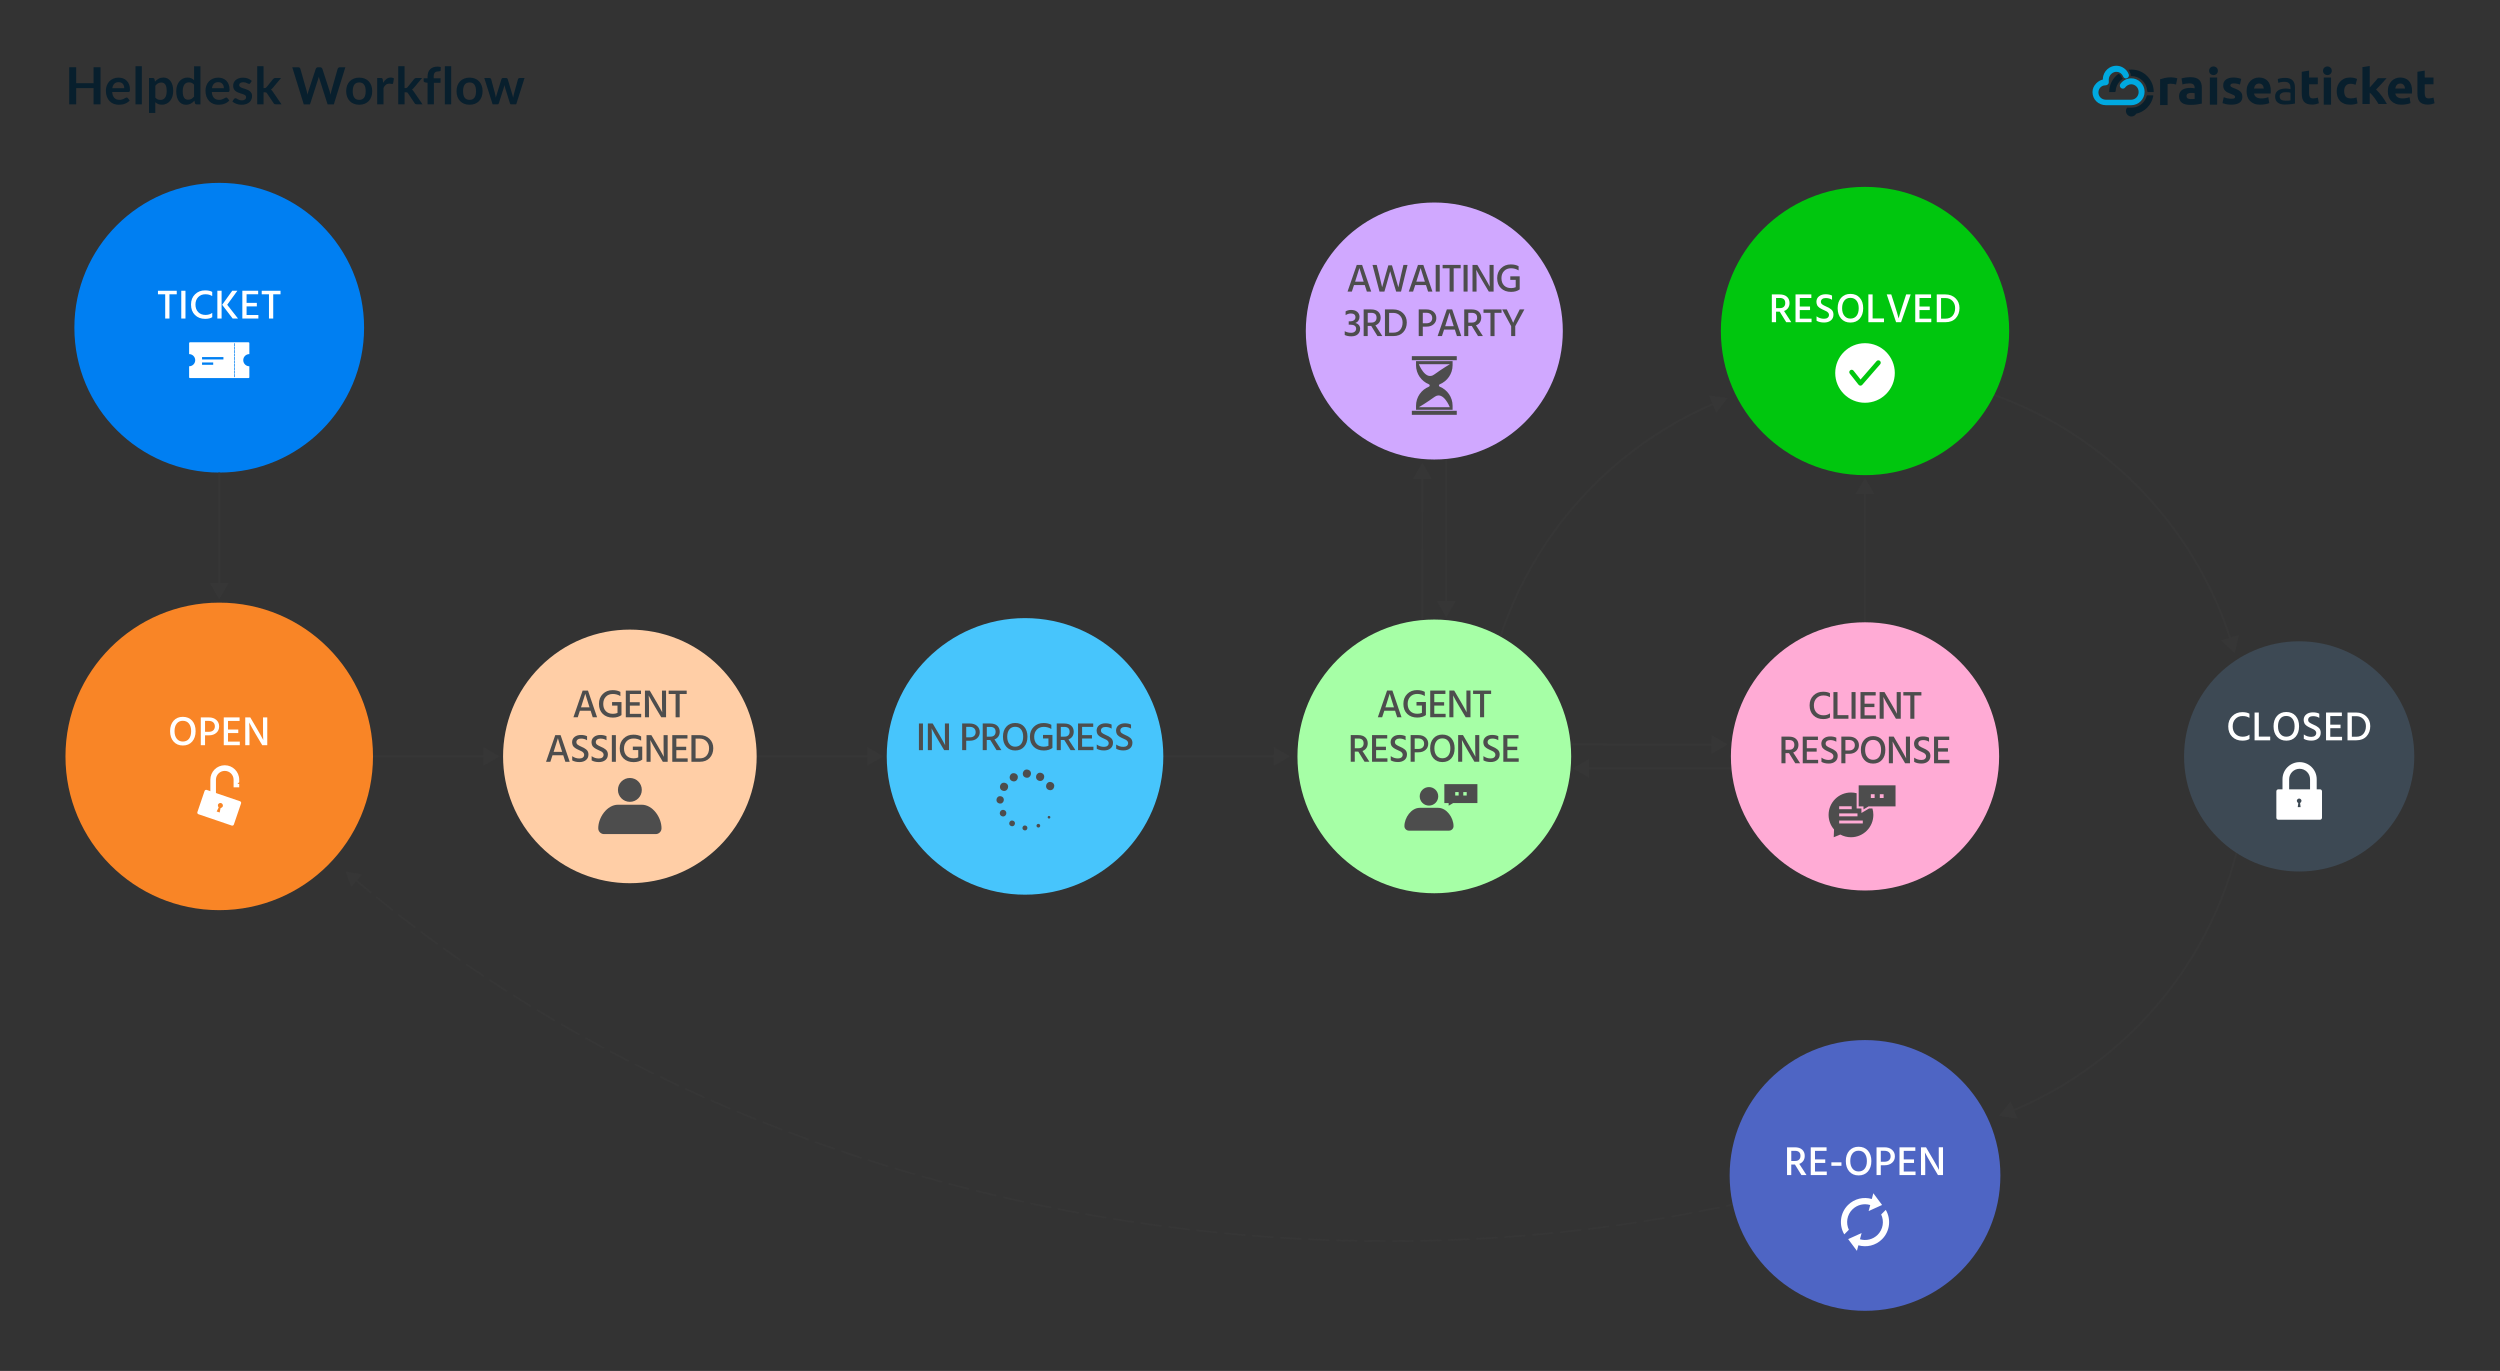 <?xml version="1.0" encoding="UTF-8"?>
<svg id="Layer_1" xmlns="http://www.w3.org/2000/svg" width="1765.71" height="968.29" viewBox="0 0 1765.71 968.29">
  <rect x="0" y="0" width="1765.71" height="968.29" fill="#333333" stroke="none"/>
  <defs>
    <style>
      .cls-1 {
        stroke-dasharray: 13.98 5.82;
        stroke-linecap: round;
        stroke-linejoin: round;
        stroke-width: 1.16px;
      }

      .cls-1, .cls-2, .cls-3, .cls-4 {
        fill: none;
      }

      .cls-1, .cls-3, .cls-4 {
        stroke: #363636;
      }

      .cls-5 {
        fill: #081f2c;
      }

      .cls-5, .cls-6 {
        fill-rule: evenodd;
      }

      .cls-7 {
        fill: #f98526;
      }

      .cls-8 {
        fill: #4e65c4;
      }

      .cls-9 {
        fill: #4d4d4d;
      }

      .cls-10 {
        fill: #a6ffa6;
      }

      .cls-11 {
        fill: #fff;
      }

      .cls-12 {
        fill: #d0a8ff;
      }

      .cls-3 {
        stroke-width: 1.32px;
      }

      .cls-3, .cls-4 {
        stroke-miterlimit: 10;
      }

      .cls-13 {
        fill: #363636;
      }

      .cls-14 {
        fill: #3d4954;
      }

      .cls-15 {
        fill: #47c5fc;
      }

      .cls-16 {
        fill: #ffcea6;
      }

      .cls-17 {
        fill: #007ff2;
      }

      .cls-18 {
        fill: #081f2d;
      }

      .cls-4 {
        stroke-width: 1.32px;
      }

      .cls-19 {
        fill: #ffabd5;
      }

      .cls-6 {
        fill: #00a9e0;
      }

      .cls-20 {
        fill: #00c60e;
      }
    </style>
  </defs>
  <g>
    <g>
      <path class="cls-18" d="M71,73.7h-4.91v-11.46h-12.29v11.46h-4.91v-26.21h4.91v11.27h12.29v-11.27h4.91v26.21Z"/>
      <path class="cls-18" d="M83.72,54.82c1.17,0,2.25.19,3.24.56.98.38,1.83.92,2.55,1.64s1.27,1.6,1.67,2.65c.4,1.05.6,2.24.6,3.58,0,.34-.02.62-.05.84s-.08.4-.16.53c-.08.13-.18.22-.32.27-.13.05-.3.08-.51.08h-11.49c.13,1.91.65,3.31,1.54,4.21.89.89,2.08,1.34,3.55,1.34.73,0,1.35-.08,1.88-.25s.98-.36,1.38-.56c.39-.21.74-.39,1.03-.56.3-.17.58-.25.86-.25.18,0,.34.04.47.11.13.07.25.18.34.31l1.31,1.63c-.5.58-1.05,1.07-1.67,1.46-.62.39-1.26.71-1.93.94-.67.24-1.35.4-2.05.5-.69.1-1.37.14-2.02.14-1.29,0-2.5-.21-3.61-.64-1.11-.43-2.08-1.06-2.9-1.9-.82-.84-1.47-1.88-1.94-3.12-.47-1.24-.71-2.67-.71-4.3,0-1.27.21-2.46.62-3.58.41-1.12,1-2.09,1.77-2.92.77-.83,1.7-1.48,2.81-1.97,1.11-.48,2.35-.72,3.74-.72ZM83.81,58.03c-1.3,0-2.33.37-3.06,1.11-.74.74-1.21,1.78-1.41,3.14h8.41c0-.58-.08-1.13-.24-1.64s-.4-.96-.72-1.35c-.33-.39-.74-.69-1.23-.92-.5-.22-1.08-.33-1.74-.33Z"/>
      <path class="cls-18" d="M100.18,46.77v26.93h-4.48v-26.93h4.48Z"/>
      <path class="cls-18" d="M105.23,79.78v-24.67h2.74c.29,0,.54.07.74.2.21.13.34.34.4.62l.36,1.72c.75-.86,1.61-1.55,2.58-2.08.97-.53,2.11-.8,3.42-.8,1.01,0,1.94.21,2.78.63s1.56,1.04,2.17,1.84c.61.8,1.08,1.79,1.41,2.97.33,1.18.5,2.53.5,4.05,0,1.39-.19,2.68-.56,3.86-.38,1.18-.91,2.21-1.6,3.08-.69.87-1.53,1.55-2.52,2.04-.99.49-2.09.73-3.31.73-1.05,0-1.94-.16-2.67-.48-.73-.32-1.39-.76-1.97-1.33v7.61h-4.48ZM113.93,58.3c-.93,0-1.73.2-2.38.59-.66.39-1.27.95-1.84,1.66v8.34c.51.63,1.06,1.07,1.66,1.31.6.25,1.24.37,1.93.37s1.29-.13,1.84-.38c.55-.25,1.01-.64,1.4-1.16s.67-1.18.88-1.97c.21-.79.31-1.72.31-2.8s-.09-2.01-.26-2.76c-.17-.75-.43-1.37-.75-1.84-.33-.47-.72-.82-1.19-1.03-.47-.22-.99-.33-1.59-.33Z"/>
      <path class="cls-18" d="M138.82,73.7c-.58,0-.96-.27-1.14-.82l-.36-1.79c-.39.44-.79.83-1.21,1.18s-.88.65-1.37.91-1.02.45-1.58.59-1.17.21-1.82.21c-1.02,0-1.95-.21-2.79-.63-.85-.42-1.57-1.04-2.18-1.84s-1.08-1.8-1.41-2.98c-.33-1.18-.5-2.54-.5-4.06,0-1.38.19-2.66.56-3.84.38-1.18.91-2.21,1.61-3.08.7-.87,1.54-1.55,2.52-2.04s2.08-.73,3.3-.73c1.04,0,1.93.17,2.66.5.74.33,1.4.78,1.98,1.33v-9.82h4.48v26.93h-2.74ZM132.86,70.42c.93,0,1.72-.19,2.37-.58s1.27-.94,1.85-1.65v-8.34c-.51-.62-1.06-1.05-1.66-1.3-.6-.25-1.24-.38-1.93-.38s-1.29.13-1.84.38c-.55.25-1.02.64-1.4,1.15-.38.51-.67,1.17-.88,1.96-.21.79-.31,1.72-.31,2.8s.09,2.01.26,2.76c.17.75.43,1.37.75,1.85s.73.82,1.2,1.03c.47.21,1,.32,1.58.32Z"/>
      <path class="cls-18" d="M154.08,54.82c1.17,0,2.25.19,3.24.56.98.38,1.83.92,2.55,1.64s1.27,1.6,1.67,2.65c.4,1.05.6,2.24.6,3.58,0,.34-.02.62-.05.84s-.08.4-.16.53c-.08.13-.18.22-.32.27-.13.05-.3.08-.51.08h-11.49c.13,1.91.65,3.31,1.54,4.21.89.89,2.08,1.34,3.55,1.34.73,0,1.35-.08,1.88-.25s.98-.36,1.38-.56c.39-.21.74-.39,1.03-.56.3-.17.58-.25.86-.25.18,0,.34.04.47.11.13.07.25.18.34.31l1.31,1.63c-.5.58-1.05,1.07-1.67,1.46-.62.39-1.26.71-1.93.94-.67.24-1.35.4-2.05.5-.69.1-1.37.14-2.02.14-1.29,0-2.5-.21-3.61-.64-1.11-.43-2.08-1.06-2.9-1.9-.82-.84-1.47-1.88-1.94-3.12-.47-1.24-.71-2.67-.71-4.3,0-1.27.21-2.46.62-3.58.41-1.12,1-2.09,1.77-2.92.77-.83,1.7-1.48,2.81-1.97,1.11-.48,2.35-.72,3.74-.72ZM154.17,58.03c-1.3,0-2.33.37-3.06,1.11-.74.74-1.21,1.78-1.41,3.14h8.41c0-.58-.08-1.13-.24-1.64s-.4-.96-.72-1.35c-.33-.39-.74-.69-1.23-.92-.5-.22-1.08-.33-1.74-.33Z"/>
      <path class="cls-18" d="M176.81,58.73c-.12.19-.25.33-.38.41-.13.08-.3.12-.51.12-.22,0-.45-.06-.7-.18-.25-.12-.54-.26-.86-.41s-.7-.29-1.11-.41c-.42-.12-.91-.18-1.48-.18-.88,0-1.58.19-2.08.56-.51.38-.76.86-.76,1.47,0,.4.13.73.39,1.01.26.27.6.51,1.03.72.43.21.92.39,1.46.55s1.1.34,1.67.54c.57.19,1.12.41,1.67.66.54.25,1.03.56,1.46.94.43.38.77.84,1.03,1.37.26.53.39,1.17.39,1.92,0,.89-.16,1.72-.49,2.47-.33.76-.8,1.41-1.43,1.96-.63.55-1.4.98-2.33,1.29-.92.31-1.98.46-3.18.46-.64,0-1.27-.06-1.88-.17-.61-.12-1.2-.28-1.76-.48-.56-.21-1.08-.45-1.56-.73-.48-.28-.9-.58-1.26-.91l1.03-1.7c.13-.21.29-.36.47-.47.18-.11.41-.16.69-.16s.54.08.79.24c.25.16.53.33.86.51.33.18.71.35,1.15.51.44.16,1,.24,1.68.24.53,0,.99-.06,1.37-.19s.69-.29.94-.5c.25-.21.43-.44.54-.72.11-.27.17-.55.17-.84,0-.44-.13-.79-.39-1.07-.26-.28-.6-.52-1.03-.73-.43-.21-.92-.39-1.47-.55s-1.11-.34-1.69-.53c-.57-.19-1.14-.42-1.69-.68-.55-.26-1.04-.59-1.47-.99-.43-.4-.77-.89-1.03-1.47s-.39-1.28-.39-2.1c0-.76.15-1.49.45-2.17s.75-1.29,1.33-1.8,1.32-.92,2.19-1.23c.88-.31,1.89-.46,3.04-.46,1.28,0,2.45.21,3.5.63,1.05.42,1.93.98,2.63,1.67l-1.01,1.61Z"/>
      <path class="cls-18" d="M186.14,46.77v15.42h.83c.3,0,.54-.04.71-.13.17-.08.35-.24.54-.47l4.62-5.71c.21-.24.42-.43.65-.57.23-.14.53-.21.91-.21h4.1l-5.78,6.91c-.21.25-.42.49-.63.7-.22.21-.45.4-.71.55.25.18.48.39.67.63.19.24.39.5.58.78l6.2,9.03h-4.04c-.35,0-.65-.06-.89-.18-.24-.12-.46-.33-.65-.62l-4.73-7.05c-.18-.28-.36-.46-.54-.54-.18-.08-.45-.13-.82-.13h-1.01v8.52h-4.48v-26.93h4.48Z"/>
      <path class="cls-18" d="M206.42,47.5h4.1c.42,0,.78.1,1.06.3s.47.47.57.81l4.46,15.68c.11.39.21.81.3,1.26.09.45.18.93.26,1.44.1-.51.2-.99.32-1.44.12-.45.24-.87.37-1.26l5.15-15.68c.1-.28.29-.53.57-.76.28-.23.63-.34,1.04-.34h1.43c.42,0,.77.1,1.05.3.28.2.47.47.58.81l5.11,15.68c.27.77.5,1.63.69,2.57.08-.47.17-.92.26-1.36.09-.43.18-.84.28-1.21l4.46-15.68c.08-.3.27-.56.56-.78.29-.22.64-.33,1.05-.33h3.82l-8.14,26.21h-4.4l-5.73-17.91c-.07-.23-.15-.48-.23-.74-.08-.27-.15-.55-.23-.85-.07.3-.15.59-.23.85-.08.27-.15.51-.23.74l-5.78,17.91h-4.4l-8.14-26.21Z"/>
      <path class="cls-18" d="M253.73,54.82c1.39,0,2.65.22,3.78.67,1.13.45,2.09,1.08,2.89,1.9.8.82,1.41,1.83,1.85,3.01.44,1.18.65,2.51.65,3.97s-.22,2.8-.65,3.99c-.43,1.18-1.05,2.19-1.85,3.03-.8.83-1.76,1.47-2.89,1.92-1.13.45-2.39.67-3.78.67s-2.65-.22-3.79-.67c-1.14-.45-2.11-1.09-2.91-1.92-.8-.83-1.43-1.84-1.87-3.03-.44-1.18-.66-2.51-.66-3.99s.22-2.79.66-3.97c.44-1.18,1.06-2.19,1.87-3.01.8-.82,1.77-1.46,2.91-1.9,1.14-.45,2.4-.67,3.79-.67ZM253.73,70.53c1.55,0,2.69-.52,3.43-1.56s1.12-2.56,1.12-4.57-.37-3.53-1.12-4.59c-.74-1.05-1.89-1.58-3.43-1.58s-2.73.53-3.48,1.59c-.75,1.06-1.12,2.58-1.12,4.58s.37,3.51,1.12,4.56c.75,1.04,1.91,1.57,3.48,1.57Z"/>
      <path class="cls-18" d="M266.4,73.7v-18.6h2.63c.46,0,.78.08.96.25.18.17.3.46.36.87l.27,2.25c.67-1.15,1.44-2.05,2.34-2.72.89-.66,1.9-1,3.01-1,.92,0,1.68.21,2.28.63l-.58,3.35c-.04.22-.12.37-.24.46-.12.09-.28.14-.49.14-.18,0-.43-.04-.74-.13-.31-.08-.73-.13-1.25-.13-.93,0-1.73.26-2.39.77-.66.51-1.23,1.27-1.69,2.26v11.58h-4.48Z"/>
      <path class="cls-18" d="M285.74,46.77v15.42h.83c.3,0,.54-.04.71-.13.17-.08.35-.24.54-.47l4.62-5.71c.21-.24.42-.43.65-.57.23-.14.53-.21.91-.21h4.1l-5.78,6.91c-.21.25-.42.49-.63.7-.22.21-.45.4-.71.55.25.18.48.39.67.63.19.24.39.5.58.78l6.2,9.03h-4.04c-.35,0-.65-.06-.89-.18-.24-.12-.46-.33-.65-.62l-4.73-7.05c-.18-.28-.36-.46-.54-.54-.18-.08-.45-.13-.82-.13h-1.01v8.52h-4.48v-26.93h4.48Z"/>
      <path class="cls-18" d="M301.99,73.7v-15.22l-1.61-.25c-.35-.06-.63-.18-.84-.36-.21-.18-.32-.44-.32-.76v-1.83h2.77v-1.38c0-1.06.16-2.02.48-2.86s.78-1.56,1.38-2.16c.6-.59,1.33-1.04,2.18-1.36.86-.31,1.82-.47,2.9-.47.86,0,1.66.11,2.39.34l-.09,2.25c-.02.35-.19.57-.49.65-.3.08-.65.13-1.05.13-.53,0-1.01.06-1.42.17-.42.12-.77.31-1.06.6-.29.28-.51.66-.66,1.12-.15.47-.23,1.04-.23,1.73v1.23h4.84v3.19h-4.69v15.24h-4.48Z"/>
      <path class="cls-18" d="M318.67,46.77v26.93h-4.48v-26.93h4.48Z"/>
      <path class="cls-18" d="M331.66,54.82c1.39,0,2.65.22,3.78.67,1.13.45,2.09,1.08,2.89,1.9.8.82,1.41,1.83,1.85,3.01.44,1.18.65,2.51.65,3.97s-.22,2.8-.65,3.99c-.43,1.18-1.05,2.19-1.85,3.03-.8.83-1.76,1.47-2.89,1.92-1.13.45-2.39.67-3.78.67s-2.65-.22-3.79-.67c-1.14-.45-2.11-1.09-2.91-1.92-.8-.83-1.43-1.84-1.87-3.03-.44-1.18-.66-2.51-.66-3.99s.22-2.79.66-3.97c.44-1.18,1.06-2.19,1.87-3.01.8-.82,1.77-1.46,2.91-1.9,1.14-.45,2.4-.67,3.79-.67ZM331.66,70.53c1.55,0,2.69-.52,3.43-1.56s1.12-2.56,1.12-4.57-.37-3.53-1.12-4.59c-.74-1.05-1.89-1.58-3.43-1.58s-2.73.53-3.48,1.59c-.75,1.06-1.12,2.58-1.12,4.58s.37,3.51,1.12,4.56c.75,1.04,1.91,1.57,3.48,1.57Z"/>
      <path class="cls-18" d="M342.07,55.11h3.55c.34,0,.62.08.85.24s.37.36.43.6l2.67,9.93c.14.54.26,1.08.35,1.59.09.52.18,1.04.26,1.56.13-.52.27-1.04.43-1.56.15-.52.31-1.05.48-1.59l3.08-9.97c.07-.24.22-.44.43-.6.22-.16.47-.24.76-.24h1.98c.33,0,.6.08.82.24s.36.36.43.6l3.04,10.15c.16.52.3,1.02.43,1.51.13.49.25.98.37,1.48.08-.52.18-1.04.28-1.56.1-.52.23-1.06.39-1.61l2.75-9.93c.06-.24.21-.44.43-.6s.5-.24.8-.24h3.39l-5.89,18.6h-3.61c-.39,0-.66-.27-.83-.8l-3.35-10.75c-.11-.35-.21-.7-.3-1.06s-.17-.71-.23-1.06c-.07.36-.15.72-.24,1.08-.08.36-.18.72-.29,1.08l-3.39,10.71c-.17.53-.5.8-.98.8h-3.43l-5.89-18.6Z"/>
    </g>
    <g>
      <g>
        <path class="cls-5" d="M1521.14,65.03h-3.68s-.09,0-.13,0c-.47,0-.85-.38-.85-.85,0-.11,0-.31,0-.31-.52-5.68-5.28-10.13-11.08-10.13-.19,0-.38.02-.58.03.14-.62.1-1.29-.13-1.93-.37-.99-.86-1.84-1.39-2.56.69-.09,1.39-.16,2.1-.16,8.69,0,15.74,7.07,15.74,15.79,0,.03,0,.08,0,.11ZM1494.28,63.89s-.02.09,0,.14c0,.13-.01.26-.02.4-.1.35-.42.61-.8.61-.04,0-.09,0-.13,0h-3.65s0-.08,0-.11c0-5.29,2.61-9.97,6.59-12.83.13.06.27.12.41.2.01,0,1.22.76,1.7,2.01.19.51.5.94.89,1.29-2.76,1.82-4.66,4.83-4.97,8.3ZM1505.35,76.05c.98,0,2.87-.35,2.88-.34,3.9-1.03,6.97-4.12,7.96-8.05h0c.04-.18.19-.31.38-.32h0s.01,0,.02,0,.01,0,.02,0h3.79s.01,0,.02,0c0,0,.01,0,.02,0h.01c.22.02.39.2.39.42,0,.02,0,.03,0,.05h0c-1.15,6.23-5.94,11.16-12.07,12.51-.67,1.18-1.93,1.97-3.38,1.97-2.15,0-3.89-1.75-3.89-3.9,0-.89.31-1.69.8-2.35,1.41,0,2.92,0,3.03,0Z"/>
        <path class="cls-6" d="M1487.42,74.3c-5.34,0-9.52-4.01-9.52-9.19,0-2.45.88-4.46,2.79-6.39,1.26-1.27,2.81-2.14,4.52-2.55-.02-.89.09-1.76.31-2.6.66-2.48,2.24-4.55,4.45-5.84,1.46-.85,3.11-1.3,4.77-1.3.83,0,1.65.11,2.46.33.77.21,4.7,1.46,6.3,5.75.41,1.08-.13,2.31-1.2,2.73-.25.1-.51.15-.77.15-.19,0-.37-.02-.54-.07-.66-.18-1.17-.64-1.42-1.27-.66-1.71-2.23-2.65-2.24-2.65-.43-.25-.83-.41-1.23-.52-.39-.11-.82-.16-1.33-.16-2.42,0-4.56,1.79-5.21,4.21-.16.6-.21,1.34-.17,1.98.01,0,.01.08.01.14,0,.21,0,.52,0,1.16,0,.54-.21.98-.65,1.38-.34.31-.76.56-1.23.61-.59.07-1.19.09-1.77.23-.52.13-1.01.35-1.45.65-.84.58-1.56,1.42-1.89,2.4-.19.56-.32,1.22-.32,1.81,0,2.93,2.33,5.14,5.31,5.14h17.78c2.93,0,5.31-2.39,5.31-5.44s-2.38-5.48-5.31-5.48c-.39,0-.81.08-1.33.22,0,0-1.76.52-2.85,2-.4.55-1.01.87-1.69.87-.45,0-.88-.14-1.25-.42-.92-.69-1.12-2.01-.45-2.95,2.66-3.74,6.77-3.93,7.57-3.93,2.55,0,4.94.99,6.73,2.8,1.8,1.82,2.79,4.17,2.79,6.71,0,5.25-4.27,9.49-9.52,9.49h-17.78Z"/>
      </g>
      <g>
        <path class="cls-18" d="M1536.9,59.69c-.47-.12-1.03-.24-1.67-.37-.64-.13-1.33-.2-2.06-.2-.33,0-.73.03-1.19.09-.46.06-.81.12-1.05.2v14.78h-5.29v-18.19c.95-.33,2.06-.64,3.36-.94,1.29-.3,2.73-.44,4.32-.44.28,0,.63.02,1.03.05.4.04.8.08,1.21.14.4.06.8.13,1.21.21.4.08.75.18,1.03.3l-.89,4.37Z"/>
        <path class="cls-18" d="M1546.99,54.5c1.56,0,2.87.18,3.91.53,1.04.35,1.88.86,2.5,1.53.63.66,1.07,1.47,1.33,2.42.26.95.39,2,.39,3.16v11.01c-.76.17-1.81.36-3.16.59-1.35.23-2.98.34-4.9.34-1.21,0-2.3-.11-3.29-.32-.98-.21-1.83-.56-2.54-1.05-.71-.48-1.26-1.12-1.63-1.9-.38-.78-.57-1.74-.57-2.88s.22-2.01.66-2.77c.44-.76,1.02-1.36,1.76-1.81.73-.45,1.57-.77,2.52-.98.95-.2,1.93-.3,2.95-.3.69,0,1.3.03,1.83.09.53.06.96.14,1.3.23v-.5c0-.9-.27-1.62-.82-2.17-.54-.54-1.49-.82-2.84-.82-.9,0-1.79.07-2.66.2-.88.13-1.63.31-2.27.55l-.68-4.26c.31-.09.69-.19,1.15-.3.46-.11.96-.2,1.51-.28.54-.08,1.12-.15,1.72-.21.6-.06,1.21-.09,1.83-.09ZM1547.42,69.99c.52,0,1.02-.01,1.49-.04.47-.02.85-.06,1.14-.11v-4.01c-.21-.05-.53-.09-.96-.14-.43-.05-.82-.07-1.17-.07-.5,0-.97.03-1.4.09-.44.06-.82.17-1.15.34-.33.17-.59.39-.78.67-.19.29-.28.64-.28,1.07,0,.83.28,1.4.83,1.72.56.32,1.32.48,2.29.48Z"/>
        <path class="cls-18" d="M1566.43,49.98c0,.95-.31,1.69-.92,2.23-.61.54-1.33.81-2.16.81s-1.55-.27-2.16-.81c-.61-.54-.92-1.29-.92-2.23s.31-1.69.92-2.23c.61-.54,1.33-.81,2.16-.81s1.55.27,2.16.81c.61.54.92,1.29.92,2.23ZM1565.94,73.93h-5.16v-19.18h5.16v19.18Z"/>
        <path class="cls-18" d="M1576.01,69.74c.95,0,1.62-.09,2.01-.28.39-.18.59-.54.59-1.07,0-.42-.25-.78-.76-1.09-.51-.31-1.28-.66-2.32-1.06-.81-.3-1.54-.61-2.2-.93-.66-.32-1.22-.71-1.68-1.16-.46-.45-.82-.99-1.07-1.61-.25-.62-.38-1.37-.38-2.25,0-1.71.63-3.06,1.9-4.05,1.27-.99,3.01-1.49,5.23-1.49,1.11,0,2.17.1,3.18.29,1.02.2,1.82.41,2.42.64l-.9,4.02c-.6-.21-1.25-.39-1.96-.55-.7-.16-1.49-.24-2.37-.24-1.62,0-2.42.45-2.42,1.35,0,.21.04.39.1.55.07.16.21.32.42.47.21.15.49.31.85.49.36.17.81.37,1.37.58,1.13.42,2.07.83,2.8,1.24.74.41,1.32.85,1.75,1.32.43.47.73,1,.9,1.57.17.58.26,1.24.26,2,0,1.8-.68,3.16-2.03,4.08-1.35.92-3.26,1.38-5.73,1.38-1.62,0-2.96-.14-4.03-.42-1.07-.28-1.82-.51-2.23-.69l.87-4.19c.88.35,1.78.62,2.7.81.92.2,1.83.29,2.73.29Z"/>
        <path class="cls-18" d="M1586.71,64.48c0-1.61.25-3.03.74-4.24.5-1.21,1.15-2.22,1.96-3.03.81-.81,1.74-1.42,2.79-1.83,1.05-.42,2.13-.62,3.24-.62,2.59,0,4.63.79,6.13,2.37,1.5,1.58,2.25,3.91,2.25,6.98,0,.3-.01.63-.03.99-.02.36-.05.68-.07.95h-11.7c.12,1.06.61,1.9,1.49,2.53.88.62,2.05.94,3.53.94.95,0,1.88-.09,2.79-.26.91-.17,1.66-.39,2.23-.64l.69,4.19c-.28.14-.65.28-1.11.42-.46.14-.98.26-1.54.36-.57.1-1.17.19-1.82.26-.65.07-1.29.1-1.94.1-1.64,0-3.06-.24-4.27-.73-1.21-.48-2.22-1.15-3.01-1.99-.8-.84-1.38-1.84-1.77-3-.38-1.15-.57-2.4-.57-3.74ZM1598.83,62.51c-.02-.44-.1-.87-.22-1.28-.13-.42-.32-.78-.59-1.11-.27-.32-.6-.59-1-.8-.4-.21-.91-.31-1.51-.31s-1.07.1-1.49.29c-.42.2-.76.46-1.04.78-.28.32-.49.7-.64,1.13-.15.43-.26.86-.33,1.3h6.82Z"/>
        <path class="cls-18" d="M1613.96,55c1.29,0,2.38.17,3.27.5.89.33,1.6.81,2.15,1.42.54.61.93,1.34,1.16,2.18.23.84.35,1.77.35,2.79v11.25c-.28.05-.66.11-1.16.19-.5.08-1.06.16-1.68.23-.62.07-1.3.13-2.03.19s-1.45.09-2.16.09c-1.02,0-1.95-.1-2.8-.31-.85-.21-1.59-.54-2.21-.99-.62-.45-1.11-1.04-1.46-1.78-.35-.74-.52-1.63-.52-2.67s.2-1.85.61-2.56c.4-.71.95-1.29,1.64-1.73.69-.44,1.5-.76,2.42-.97.92-.21,1.89-.31,2.91-.31.32,0,.66.02,1.01.05.35.03.67.08.99.14.31.06.58.11.81.16.23.05.39.08.48.1v-.9c0-.53-.06-1.06-.17-1.57-.12-.52-.32-.98-.62-1.38-.3-.4-.71-.73-1.23-.97-.52-.24-1.19-.36-2.02-.36-1.06,0-1.99.08-2.79.22-.8.15-1.39.31-1.78.47l-.38-2.67c.42-.18,1.11-.36,2.08-.54.97-.17,2.02-.26,3.15-.26ZM1614.23,71.13c.76,0,1.44-.02,2.03-.05.59-.04,1.08-.1,1.47-.19v-5.37c-.23-.12-.61-.21-1.13-.29-.52-.08-1.15-.12-1.89-.12-.48,0-1,.03-1.54.1-.54.07-1.04.21-1.49.43-.45.22-.83.52-1.13.9-.3.38-.45.88-.45,1.51,0,1.15.37,1.96,1.11,2.4.74.45,1.74.67,3.01.67Z"/>
        <path class="cls-18" d="M1625.69,50.7l5.16-.83v4.88h6.2v4.78h-6.2v6.4c0,1.08.19,1.95.57,2.6.38.65,1.15.97,2.3.97.56,0,1.13-.05,1.71-.16.59-.1,1.13-.25,1.61-.43l.73,4.02c-.62.25-1.32.47-2.08.66-.76.18-1.69.28-2.8.28-1.41,0-2.57-.19-3.5-.57-.92-.38-1.66-.91-2.21-1.59-.55-.68-.94-1.51-1.16-2.47-.22-.97-.33-2.04-.33-3.22v-15.3Z"/>
        <path class="cls-18" d="M1646.88,49.98c0,.95-.31,1.69-.92,2.23-.61.54-1.33.81-2.16.81s-1.55-.27-2.16-.81c-.61-.54-.92-1.29-.92-2.23s.31-1.69.92-2.23,1.33-.81,2.16-.81,1.55.27,2.16.81.92,1.29.92,2.23ZM1646.39,73.93h-5.16v-19.18h5.16v19.18Z"/>
        <path class="cls-18" d="M1650.38,64.34c0-1.32.21-2.56.64-3.72.43-1.17,1.04-2.18,1.85-3.05.81-.87,1.79-1.55,2.94-2.06,1.15-.51,2.47-.76,3.95-.76.97,0,1.86.09,2.66.26.81.17,1.59.42,2.35.74l-1.07,4.12c-.49-.18-1.02-.35-1.59-.48-.58-.14-1.22-.21-1.94-.21-1.52,0-2.66.47-3.41,1.42-.75.95-1.13,2.19-1.13,3.74,0,1.64.35,2.91,1.06,3.81.7.9,1.93,1.35,3.69,1.35.62,0,1.29-.06,2.01-.17.71-.12,1.37-.3,1.97-.55l.73,4.22c-.6.25-1.35.47-2.25.66-.9.18-1.89.28-2.98.28-1.66,0-3.09-.25-4.29-.74-1.2-.5-2.19-1.17-2.96-2.03-.77-.85-1.34-1.86-1.7-3.03-.36-1.16-.54-2.43-.54-3.79Z"/>
        <path class="cls-18" d="M1673.71,61.78c.51-.55,1.03-1.12,1.57-1.72.54-.6,1.07-1.19,1.57-1.77.51-.59.99-1.14,1.44-1.67.45-.53.84-.99,1.16-1.38h6.13c-1.22,1.41-2.42,2.75-3.58,4.02-1.17,1.28-2.44,2.6-3.83,3.96.69.62,1.41,1.37,2.15,2.24.74.87,1.45,1.76,2.15,2.69.69.93,1.33,1.85,1.9,2.77.58.92,1.06,1.77,1.45,2.53h-5.93c-.37-.6-.79-1.27-1.26-2-.47-.73-.97-1.46-1.5-2.19-.53-.73-1.09-1.43-1.68-2.1-.59-.67-1.17-1.24-1.75-1.7v7.98h-5.16v-26.03l5.16-.83v15.19Z"/>
        <path class="cls-18" d="M1686.48,64.48c0-1.61.25-3.03.74-4.24.5-1.21,1.15-2.22,1.96-3.03.81-.81,1.74-1.42,2.79-1.83,1.05-.42,2.13-.62,3.24-.62,2.58,0,4.63.79,6.13,2.37,1.5,1.58,2.25,3.91,2.25,6.98,0,.3-.01.63-.04.99-.02.36-.05.68-.07.95h-11.7c.12,1.06.61,1.9,1.49,2.53.88.62,2.05.94,3.53.94.95,0,1.87-.09,2.79-.26.91-.17,1.65-.39,2.23-.64l.69,4.19c-.28.14-.65.28-1.11.42-.46.14-.98.26-1.54.36-.57.1-1.17.19-1.82.26-.65.07-1.29.1-1.94.1-1.64,0-3.06-.24-4.27-.73-1.21-.48-2.22-1.15-3.01-1.99-.8-.84-1.38-1.84-1.77-3-.38-1.15-.57-2.4-.57-3.74ZM1698.6,62.51c-.02-.44-.1-.87-.23-1.28-.13-.42-.32-.78-.59-1.11-.26-.32-.6-.59-1-.8-.4-.21-.91-.31-1.51-.31s-1.07.1-1.49.29c-.42.2-.76.46-1.04.78-.28.32-.49.7-.64,1.13-.15.43-.26.86-.33,1.3h6.82Z"/>
        <path class="cls-18" d="M1707.39,50.7l5.16-.83v4.88h6.2v4.78h-6.2v6.4c0,1.08.19,1.95.57,2.6.38.65,1.15.97,2.3.97.55,0,1.13-.05,1.71-.16.59-.1,1.13-.25,1.61-.43l.73,4.02c-.62.25-1.32.47-2.08.66-.76.18-1.7.28-2.8.28-1.41,0-2.57-.19-3.5-.57-.92-.38-1.66-.91-2.22-1.59-.56-.68-.94-1.51-1.16-2.47-.22-.97-.33-2.04-.33-3.22v-15.3Z"/>
      </g>
    </g>
  </g>
  <g>
    <line class="cls-3" x1="263.36" y1="534.22" x2="343.39" y2="534.23"/>
    <polygon class="cls-13" points="341.46 540.83 352.89 534.23 341.46 527.63 341.46 540.83"/>
  </g>
  <g>
    <line class="cls-3" x1="534.43" y1="534.22" x2="614.47" y2="534.23"/>
    <polygon class="cls-13" points="612.54 540.83 623.96 534.23 612.54 527.63 612.54 540.83"/>
  </g>
  <g>
    <line class="cls-3" x1="821.63" y1="534.22" x2="901.67" y2="534.23"/>
    <polygon class="cls-13" points="899.73 540.83 911.16 534.23 899.74 527.63 899.73 540.83"/>
  </g>
  <g>
    <line class="cls-3" x1="1317.23" y1="445.02" x2="1317.23" y2="346.99"/>
    <polygon class="cls-13" points="1323.83 348.92 1317.23 337.49 1310.63 348.92 1323.83 348.92"/>
  </g>
  <g>
    <g>
      <line class="cls-3" x1="1109.69" y1="525.78" x2="1210.69" y2="525.79"/>
      <polygon class="cls-13" points="1208.75 532.39 1220.18 525.79 1208.76 519.19 1208.75 532.39"/>
    </g>
    <g>
      <line class="cls-3" x1="1223.68" y1="542.67" x2="1120.35" y2="542.67"/>
      <polygon class="cls-13" points="1122.28 536.07 1110.85 542.67 1122.28 549.27 1122.28 536.07"/>
    </g>
  </g>
  <g>
    <g>
      <line class="cls-3" x1="1004.58" y1="439.51" x2="1004.59" y2="336.19"/>
      <polygon class="cls-13" points="1011.19 338.12 1004.59 326.69 997.99 338.12 1011.19 338.12"/>
    </g>
    <g>
      <line class="cls-3" x1="1021.47" y1="320.86" x2="1021.47" y2="426.52"/>
      <polygon class="cls-13" points="1014.87 424.59 1021.47 436.02 1028.07 424.59 1014.87 424.59"/>
    </g>
  </g>
  <g>
    <circle class="cls-7" cx="154.84" cy="534.23" r="108.6"/>
    <g>
      <g>
        <rect class="cls-2" x="102.55" y="493.41" width="104.57" height="45.21"/>
        <path class="cls-11" d="M135.74,509.05c1.61,1.83,2.42,4.29,2.42,7.35s-.81,5.52-2.43,7.37c-1.62,1.84-3.81,2.77-6.57,2.77s-4.93-.92-6.57-2.77c-1.64-1.85-2.46-4.3-2.46-7.37s.82-5.49,2.45-7.34c1.63-1.85,3.82-2.77,6.55-2.77s5,.92,6.61,2.75ZM124.83,511.06c-1.04,1.31-1.56,3.09-1.56,5.34s.53,4.04,1.6,5.36,2.49,1.98,4.28,1.98,3.28-.65,4.31-1.95c1.03-1.3,1.54-3.1,1.54-5.39s-.52-4.06-1.56-5.36c-1.04-1.3-2.48-1.95-4.33-1.95s-3.26.66-4.29,1.97Z"/>
        <path class="cls-11" d="M147.62,519.35h-2.8v6.96h-3v-19.63h5.62c2.25,0,4.04.6,5.36,1.79s1.98,2.72,1.98,4.59-.67,3.38-2,4.54-3.05,1.75-5.17,1.75ZM147.32,509.15h-2.5v7.72h2.56c1.42,0,2.5-.35,3.25-1.05.75-.7,1.12-1.62,1.12-2.77,0-1.2-.38-2.15-1.14-2.85s-1.85-1.05-3.29-1.05Z"/>
        <path class="cls-11" d="M169.37,526.31h-11.33v-19.63h11.18v2.5h-8.18v6.06h7.25v2.5h-7.25v6.06h8.33v2.5Z"/>
        <path class="cls-11" d="M176.21,526.31h-3v-19.63h3.55l4.83,8.21c.89,1.54,1.7,2.95,2.43,4.25.73,1.3,1.23,2.21,1.5,2.74l.41.81c-.12-1.77-.17-4.36-.17-7.78v-8.24h3v19.63h-3.55l-4.86-8.18c-.87-1.47-1.67-2.87-2.4-4.18-.73-1.31-1.24-2.26-1.53-2.84l-.44-.84c.16,1.94.23,4.55.23,7.83v8.21Z"/>
      </g>
      <g>
        <path class="cls-11" d="M168.96,550.7c0-5.64-4.57-10.21-10.21-10.21s-10.18,4.57-10.18,10.21v17.25h3.95v-17.25c0-3.44,2.79-6.23,6.23-6.23s6.23,2.79,6.23,6.23v5.37h3.98v-2.37h-1.28l1.28-1.28v-1.73Z"/>
        <path class="cls-11" d="M169.51,565.9l-23.5-8c-.62-.21-1.3.12-1.52.75l-5.08,14.91c-.21.62.12,1.3.75,1.52l23.5,8c.63.21,1.3-.12,1.52-.75l5.08-14.91c.21-.63-.12-1.3-.75-1.52ZM156.03,570.63c-.16.03-.28.16-.31.33l-.56,2.9-2.13-.73,1.33-2.64c.07-.14.06-.32-.05-.44-.32-.37-.5-.91-.41-1.56.02-.14.07-.27.14-.39,1.1-1.77,3.58-.93,3.39,1.13-.01.14-.06.27-.12.39-.33.59-.8.91-1.28,1.01Z"/>
      </g>
    </g>
  </g>
  <g>
    <circle class="cls-16" cx="444.87" cy="534.23" r="89.56" transform="translate(-247.46 471.05) rotate(-45)"/>
    <g>
      <g>
        <path class="cls-9" d="M408.05,506.6h-3.05l6.51-18.84h3.77l6.43,18.84h-3.07l-1.48-4.61h-7.6l-1.51,4.61ZM410.65,498.64l-.31.95h6.04l-.31-.95c-.71-2.2-1.29-4.02-1.73-5.47-.45-1.44-.72-2.34-.81-2.7l-.14-.53c-.21.88-1.12,3.78-2.74,8.7Z"/>
        <path class="cls-9" d="M438.94,505.07c-1.62,1.17-3.65,1.76-6.09,1.76-2.94,0-5.32-.87-7.11-2.6-1.8-1.73-2.7-4.09-2.7-7.07s.91-5.23,2.73-7.03c1.82-1.8,4.12-2.7,6.92-2.7,2.18,0,4.01.42,5.48,1.26v2.96c-1.6-1.01-3.39-1.51-5.37-1.51s-3.64.64-4.88,1.93-1.86,2.98-1.86,5.09.61,3.87,1.83,5.12c1.22,1.25,2.9,1.87,5.05,1.87,1.12,0,2.18-.21,3.19-.62v-5.2h-3.83v-2.49h6.65v9.03h-.03l.03.2Z"/>
        <path class="cls-9" d="M452.86,506.6h-10.87v-18.84h10.73v2.4h-7.86v5.81h6.96v2.4h-6.96v5.81h8v2.4Z"/>
        <path class="cls-9" d="M458.39,506.6h-2.88v-18.84h3.41l4.64,7.88c.86,1.47,1.63,2.83,2.33,4.08s1.18,2.12,1.44,2.63l.39.78c-.11-1.7-.17-4.18-.17-7.46v-7.91h2.88v18.84h-3.41l-4.67-7.86c-.84-1.42-1.61-2.75-2.31-4.01-.7-1.26-1.19-2.17-1.47-2.73l-.42-.81c.15,1.87.22,4.37.22,7.52v7.88Z"/>
        <path class="cls-9" d="M485,490.17h-4.95v16.44h-2.88v-16.44h-4.92v-2.4h12.75v2.4Z"/>
        <path class="cls-9" d="M388.71,538.05h-3.05l6.51-18.84h3.77l6.43,18.84h-3.07l-1.48-4.61h-7.6l-1.51,4.61ZM391.31,530.09l-.31.95h6.04l-.31-.95c-.71-2.2-1.29-4.02-1.73-5.47-.45-1.44-.72-2.34-.81-2.7l-.14-.53c-.21.88-1.12,3.78-2.74,8.7Z"/>
        <path class="cls-9" d="M415.61,532.91c0,1.66-.59,2.96-1.76,3.91s-2.69,1.43-4.56,1.43c-2.07,0-3.78-.4-5.14-1.2v-2.99c1.47,1.1,3.18,1.65,5.12,1.65,1.03,0,1.84-.24,2.43-.71.6-.48.89-1.13.89-1.97,0-.5-.18-.96-.53-1.38-.35-.42-.74-.74-1.15-.95-.41-.21-1.03-.51-1.84-.88-.49-.22-.83-.38-1.02-.47-.2-.09-.52-.26-.96-.5s-.78-.45-.99-.62-.48-.4-.8-.7c-.32-.3-.54-.6-.68-.89s-.27-.65-.39-1.05-.18-.83-.18-1.3c0-1.6.58-2.87,1.75-3.8s2.67-1.4,4.51-1.4c1.7,0,3.14.3,4.33.89v2.85c-1.25-.78-2.67-1.17-4.25-1.17-1.02,0-1.83.23-2.42.69s-.88,1.06-.88,1.8.29,1.34.87,1.79c.58.45,1.46.93,2.66,1.45.78.34,1.39.62,1.83.87s.94.58,1.51,1.02c.57.44.99.96,1.26,1.57s.41,1.3.41,2.08Z"/>
        <path class="cls-9" d="M429.33,532.91c0,1.66-.59,2.96-1.76,3.91s-2.69,1.43-4.56,1.43c-2.07,0-3.78-.4-5.14-1.2v-2.99c1.47,1.1,3.18,1.65,5.12,1.65,1.03,0,1.84-.24,2.43-.71.6-.48.89-1.13.89-1.97,0-.5-.18-.96-.53-1.38-.35-.42-.74-.74-1.15-.95-.41-.21-1.03-.51-1.84-.88-.49-.22-.83-.38-1.02-.47-.2-.09-.52-.26-.96-.5s-.78-.45-.99-.62-.48-.4-.8-.7c-.32-.3-.54-.6-.68-.89s-.27-.65-.39-1.05-.18-.83-.18-1.3c0-1.6.58-2.87,1.75-3.8s2.67-1.4,4.51-1.4c1.7,0,3.14.3,4.33.89v2.85c-1.25-.78-2.67-1.17-4.25-1.17-1.02,0-1.83.23-2.42.69s-.88,1.06-.88,1.8.29,1.34.87,1.79c.58.45,1.46.93,2.66,1.45.78.34,1.39.62,1.83.87s.94.58,1.51,1.02c.57.44.99.96,1.26,1.57s.41,1.3.41,2.08Z"/>
        <path class="cls-9" d="M434.98,538.05h-2.85v-18.84h2.85v18.84Z"/>
        <path class="cls-9" d="M453.6,536.52c-1.62,1.17-3.65,1.76-6.09,1.76-2.94,0-5.32-.87-7.11-2.6-1.8-1.73-2.7-4.09-2.7-7.07s.91-5.23,2.73-7.03c1.82-1.8,4.12-2.7,6.92-2.7,2.18,0,4.01.42,5.48,1.26v2.96c-1.6-1.01-3.39-1.51-5.37-1.51s-3.64.64-4.88,1.93-1.86,2.98-1.86,5.09.61,3.87,1.83,5.12c1.22,1.25,2.9,1.87,5.05,1.87,1.12,0,2.18-.21,3.19-.62v-5.2h-3.83v-2.49h6.65v9.03h-.03l.03.2Z"/>
        <path class="cls-9" d="M459.52,538.05h-2.88v-18.84h3.41l4.64,7.88c.86,1.47,1.63,2.83,2.33,4.08s1.18,2.12,1.44,2.63l.39.78c-.11-1.7-.17-4.18-.17-7.46v-7.91h2.88v18.84h-3.41l-4.67-7.86c-.84-1.42-1.61-2.75-2.31-4.01-.7-1.26-1.19-2.17-1.47-2.73l-.42-.81c.15,1.87.22,4.37.22,7.52v7.88Z"/>
        <path class="cls-9" d="M485.69,538.05h-10.87v-18.84h10.73v2.4h-7.86v5.81h6.96v2.4h-6.96v5.81h8v2.4Z"/>
        <path class="cls-9" d="M494.27,538.05h-5.93v-18.84h5.87c2.8,0,5.09.87,6.88,2.6s2.68,3.94,2.68,6.62-.84,5.1-2.53,6.9c-1.69,1.81-4.01,2.71-6.97,2.71ZM494.16,521.67h-2.88v13.95h2.96c2.14,0,3.77-.67,4.89-2.01s1.68-3.06,1.68-5.17c0-1.94-.61-3.55-1.82-4.84-1.21-1.29-2.82-1.93-4.84-1.93Z"/>
      </g>
      <g>
        <path class="cls-9" d="M463.12,589.11h-36.49c-2.26,0-4.1-1.84-4.1-4.1h0c0-7.72,6.26-16.65,13.98-16.65h16.73c7.72,0,13.98,8.93,13.98,16.65h0c0,2.26-1.84,4.1-4.1,4.1Z"/>
        <circle class="cls-9" cx="444.87" cy="557.9" r="8.43"/>
      </g>
    </g>
  </g>
  <g>
    <circle class="cls-17" cx="154.84" cy="231.46" r="102.31"/>
    <path class="cls-11" d="M176.11,250.09v-7.78c0-.31-.25-.56-.56-.56h-41.42c-.31,0-.56.25-.56.56v7.78c2.37,0,4.3,1.92,4.3,4.3s-1.92,4.3-4.3,4.3v7.78c0,.31.25.56.56.56h41.42c.31,0,.56-.25.56-.56v-7.78c-2.37,0-4.3-1.92-4.3-4.3s1.92-4.3,4.3-4.3ZM150.58,257.67h-7.88v-1.66h7.88v1.66ZM157.8,253.87h-15.09v-1.66h15.09v1.66ZM165.81,266.34h-.5v-2.09h.5v2.09ZM165.81,263.92h-.5v-2.09h.5v2.09ZM165.81,261.49h-.5v-2.09h.5v2.09ZM165.81,259.07h-.5v-2.09h.5v2.09ZM165.81,256.64h-.5v-2.09h.5v2.09ZM165.81,254.22h-.5v-2.09h.5v2.09ZM165.81,251.8h-.5v-2.09h.5v2.09ZM165.81,249.37h-.5v-2.09h.5v2.09ZM165.81,246.95h-.5v-2.09h.5v2.09ZM165.81,244.53h-.5v-2.09h.5v2.09Z"/>
    <g>
      <rect class="cls-2" x="104.02" y="190.19" width="101.64" height="48.99"/>
      <path class="cls-11" d="M124.83,207.86h-5.15v17.12h-3v-17.12h-5.12v-2.5h13.28v2.5Z"/>
      <path class="cls-11" d="M131,224.98h-2.97v-19.63h2.97v19.63Z"/>
      <path class="cls-11" d="M149.9,224.02c-1.2.8-2.87,1.19-5.01,1.19-2.93,0-5.33-.91-7.19-2.74-1.86-1.83-2.79-4.27-2.79-7.34s.94-5.39,2.81-7.25c1.87-1.86,4.25-2.8,7.12-2.8,2.1,0,3.78.36,5.04,1.08v2.94c-.85-.47-1.63-.79-2.31-.98-.69-.18-1.57-.28-2.64-.28-1.96,0-3.6.67-4.91,1.99-1.31,1.33-1.97,3.09-1.97,5.29s.65,4.01,1.95,5.33c1.3,1.32,3.02,1.98,5.15,1.98,1.88,0,3.46-.49,4.75-1.46v3.03Z"/>
      <path class="cls-11" d="M156.51,224.98h-3v-19.63h3v19.63ZM168.1,224.98h-3.79l-7.42-9.7,7.13-9.93h3.64l-7.19,9.9,7.63,9.73Z"/>
      <path class="cls-11" d="M182.49,224.98h-11.33v-19.63h11.18v2.5h-8.18v6.06h7.25v2.5h-7.25v6.06h8.33v2.5Z"/>
      <path class="cls-11" d="M198.12,207.86h-5.15v17.12h-3v-17.12h-5.12v-2.5h13.28v2.5Z"/>
    </g>
  </g>
  <g>
    <path class="cls-15" d="M723.96,631.9c-53.86,0-97.67-43.81-97.67-97.67s43.81-97.67,97.67-97.67,97.67,43.81,97.67,97.67-43.81,97.67-97.67,97.67Z"/>
    <g>
      <g>
        <path class="cls-9" d="M651.87,529.83h-2.85v-18.84h2.85v18.84Z"/>
        <path class="cls-9" d="M658.21,529.83h-2.88v-18.84h3.41l4.64,7.88c.86,1.47,1.63,2.83,2.33,4.08.7,1.25,1.18,2.12,1.44,2.63l.39.78c-.11-1.7-.17-4.18-.17-7.46v-7.91h2.88v18.84h-3.41l-4.67-7.86c-.84-1.42-1.61-2.75-2.31-4.01-.7-1.26-1.19-2.17-1.47-2.72l-.42-.81c.15,1.86.22,4.37.22,7.52v7.88Z"/>
        <path class="cls-9" d="M685.11,523.15h-2.68v6.68h-2.88v-18.84h5.39c2.16,0,3.88.57,5.14,1.72,1.27,1.14,1.9,2.61,1.9,4.4s-.64,3.24-1.92,4.36c-1.28,1.12-2.93,1.68-4.96,1.68ZM684.83,513.37h-2.4v7.41h2.46c1.36,0,2.4-.34,3.12-1.01.72-.67,1.08-1.56,1.08-2.66,0-1.16-.36-2.07-1.09-2.74-.73-.67-1.78-1.01-3.16-1.01Z"/>
        <path class="cls-9" d="M696.96,529.83h-2.88v-18.84h5.25c2.16,0,3.83.53,5,1.58,1.17,1.05,1.76,2.48,1.76,4.29-.02,1.32-.35,2.45-1.01,3.37-.65.92-1.56,1.59-2.71,2l4.92,7.6h-3.44l-4.42-7.16h-2.49v7.16ZM699.42,513.4h-2.46v6.88h2.6c1.19,0,2.1-.31,2.71-.94s.92-1.46.92-2.5c0-2.29-1.26-3.44-3.77-3.44Z"/>
        <path class="cls-9" d="M723.35,513.27c1.55,1.76,2.32,4.11,2.32,7.06s-.78,5.3-2.33,7.07c-1.56,1.77-3.66,2.66-6.3,2.66s-4.73-.88-6.3-2.66c-1.58-1.77-2.36-4.13-2.36-7.07s.78-5.27,2.35-7.04c1.57-1.77,3.66-2.66,6.29-2.66s4.8.88,6.35,2.64ZM712.88,515.2c-1,1.26-1.5,2.97-1.5,5.13s.51,3.88,1.54,5.14c1.02,1.27,2.39,1.9,4.11,1.9s3.15-.62,4.14-1.87c.99-1.25,1.48-2.97,1.48-5.17s-.5-3.89-1.5-5.14c-1-1.25-2.38-1.87-4.15-1.87s-3.13.63-4.12,1.89Z"/>
        <path class="cls-9" d="M743.31,528.3c-1.62,1.17-3.65,1.76-6.09,1.76-2.94,0-5.32-.87-7.11-2.6-1.8-1.73-2.7-4.09-2.7-7.07s.91-5.23,2.73-7.03c1.82-1.8,4.12-2.7,6.92-2.7,2.18,0,4.01.42,5.48,1.26v2.96c-1.6-1.01-3.39-1.51-5.37-1.51s-3.64.64-4.88,1.93c-1.24,1.29-1.86,2.98-1.86,5.09s.61,3.87,1.83,5.12,2.9,1.87,5.05,1.87c1.12,0,2.18-.21,3.19-.62v-5.2h-3.83v-2.49h6.65v9.03h-.03l.03.2Z"/>
        <path class="cls-9" d="M749.23,529.83h-2.88v-18.84h5.25c2.16,0,3.83.53,5,1.58,1.17,1.05,1.76,2.48,1.76,4.29-.02,1.32-.35,2.45-1.01,3.37-.65.92-1.56,1.59-2.71,2l4.92,7.6h-3.44l-4.42-7.16h-2.49v7.16ZM751.69,513.4h-2.46v6.88h2.6c1.19,0,2.1-.31,2.71-.94s.92-1.46.92-2.5c0-2.29-1.26-3.44-3.77-3.44Z"/>
        <path class="cls-9" d="M772.27,529.83h-10.87v-18.84h10.73v2.4h-7.86v5.81h6.96v2.4h-6.96v5.81h8v2.4Z"/>
        <path class="cls-9" d="M786.08,524.69c0,1.66-.59,2.96-1.76,3.91-1.17.95-2.69,1.43-4.56,1.43-2.07,0-3.78-.4-5.14-1.2v-2.99c1.47,1.1,3.18,1.65,5.12,1.65,1.03,0,1.84-.24,2.43-.71.6-.47.89-1.13.89-1.97,0-.5-.18-.96-.53-1.38-.35-.42-.74-.73-1.15-.95s-1.03-.51-1.84-.88c-.49-.22-.83-.38-1.02-.47s-.52-.26-.96-.5-.78-.45-.99-.62-.48-.4-.8-.7c-.32-.3-.54-.6-.68-.89-.14-.3-.27-.65-.39-1.05s-.18-.83-.18-1.3c0-1.6.58-2.87,1.75-3.8,1.17-.93,2.67-1.4,4.51-1.4,1.7,0,3.14.3,4.33.89v2.85c-1.25-.78-2.67-1.17-4.25-1.17-1.02,0-1.83.23-2.42.68-.59.46-.88,1.06-.88,1.8s.29,1.34.87,1.79c.58.45,1.46.93,2.66,1.45.78.34,1.39.62,1.83.87.44.24.94.58,1.51,1.02s.99.96,1.26,1.56c.27.61.41,1.3.41,2.08Z"/>
        <path class="cls-9" d="M799.8,524.69c0,1.66-.59,2.96-1.76,3.91-1.17.95-2.69,1.43-4.56,1.43-2.07,0-3.78-.4-5.14-1.2v-2.99c1.47,1.1,3.18,1.65,5.12,1.65,1.03,0,1.84-.24,2.43-.71.6-.47.89-1.13.89-1.97,0-.5-.18-.96-.53-1.38-.35-.42-.74-.73-1.15-.95s-1.03-.51-1.84-.88c-.49-.22-.83-.38-1.02-.47s-.52-.26-.96-.5-.78-.45-.99-.62-.48-.4-.8-.7c-.32-.3-.54-.6-.68-.89-.14-.3-.27-.65-.39-1.05s-.18-.83-.18-1.3c0-1.6.58-2.87,1.75-3.8,1.17-.93,2.67-1.4,4.51-1.4,1.7,0,3.14.3,4.33.89v2.85c-1.25-.78-2.67-1.17-4.25-1.17-1.02,0-1.83.23-2.42.68-.59.46-.88,1.06-.88,1.8s.29,1.34.87,1.79c.58.45,1.46.93,2.66,1.45.78.34,1.39.62,1.83.87.44.24.94.58,1.51,1.02s.99.96,1.26,1.56c.27.61.41,1.3.41,2.08Z"/>
      </g>
      <g>
        <circle class="cls-9" cx="740.91" cy="577.2" r=".94" transform="translate(-35.43 1105.8) rotate(-72.17)"/>
        <circle class="cls-9" cx="733.37" cy="583.18" r="1.3" transform="translate(-46.35 1102.77) rotate(-72.17)"/>
        <circle class="cls-9" cx="723.88" cy="584.76" r="1.74" transform="translate(-54.43 1094.83) rotate(-72.17)"/>
        <circle class="cls-9" cx="714.82" cy="581.54" r="2.02" transform="translate(-57.65 1083.97) rotate(-72.17)"/>
        <circle class="cls-9" cx="708.45" cy="574.32" r="2.31" transform="translate(-55.21 1072.9) rotate(-72.17)"/>
        <circle class="cls-9" cx="706.38" cy="564.93" r="2.6" transform="translate(-47.7 1064.41) rotate(-72.17)"/>
        <circle class="cls-9" cx="709.12" cy="555.71" r="2.89" transform="translate(-37.02 1060.63) rotate(-72.17)"/>
        <circle class="cls-9" cx="715.99" cy="548.97" r="2.89" transform="translate(-25.84 1062.49) rotate(-72.17)"/>
        <circle class="cls-9" cx="725.27" cy="546.41" r="2.89" transform="translate(-16.97 1069.54) rotate(-72.17)"/>
        <circle class="cls-9" cx="734.62" cy="548.67" r="2.89" transform="translate(-12.63 1080.01) rotate(-72.17)"/>
        <circle class="cls-9" cx="741.7" cy="555.18" r="2.89" transform="translate(-13.91 1091.27) rotate(-72.17)"/>
      </g>
    </g>
  </g>
  <g>
    <circle class="cls-19" cx="1317.23" cy="534.23" r="94.72"/>
    <g>
      <rect class="cls-2" x="1235.75" y="469.09" width="162.96" height="88.8"/>
      <path class="cls-9" d="M1292.48,506.72c-1.16.76-2.76,1.15-4.81,1.15-2.81,0-5.12-.88-6.9-2.63-1.79-1.75-2.68-4.1-2.68-7.04s.9-5.17,2.7-6.96,4.08-2.68,6.83-2.68c2.01,0,3.62.34,4.84,1.03v2.82c-.82-.45-1.56-.76-2.22-.94-.66-.18-1.51-.27-2.53-.27-1.88,0-3.45.64-4.71,1.92-1.26,1.28-1.89,2.97-1.89,5.07s.62,3.85,1.87,5.12,2.9,1.9,4.95,1.9c1.81,0,3.33-.46,4.56-1.4v2.91Z"/>
      <path class="cls-9" d="M1305.51,507.64h-10.59v-18.84h2.88v16.3h7.72v2.54Z"/>
      <path class="cls-9" d="M1310.56,507.64h-2.85v-18.84h2.85v18.84Z"/>
      <path class="cls-9" d="M1324.91,507.64h-10.87v-18.84h10.73v2.4h-7.86v5.81h6.96v2.4h-6.96v5.81h8v2.4Z"/>
      <path class="cls-9" d="M1330.44,507.64h-2.88v-18.84h3.41l4.64,7.88c.86,1.47,1.63,2.83,2.33,4.08.7,1.25,1.18,2.12,1.44,2.63l.39.78c-.11-1.7-.17-4.18-.17-7.46v-7.91h2.88v18.84h-3.41l-4.67-7.86c-.84-1.42-1.61-2.75-2.31-4.01-.7-1.26-1.19-2.17-1.47-2.72l-.42-.81c.15,1.86.22,4.37.22,7.52v7.88Z"/>
      <path class="cls-9" d="M1357.05,491.21h-4.95v16.44h-2.88v-16.44h-4.92v-2.4h12.75v2.4Z"/>
      <path class="cls-9" d="M1261.09,539.09h-2.88v-18.84h5.25c2.16,0,3.83.53,5,1.58,1.17,1.05,1.76,2.48,1.76,4.29-.02,1.32-.35,2.45-1.01,3.37-.65.92-1.56,1.59-2.71,2l4.92,7.6h-3.44l-4.42-7.16h-2.49v7.16ZM1263.55,522.66h-2.46v6.88h2.6c1.19,0,2.1-.31,2.71-.94s.92-1.46.92-2.5c0-2.29-1.26-3.44-3.77-3.44Z"/>
      <path class="cls-9" d="M1284.12,539.09h-10.87v-18.84h10.73v2.4h-7.86v5.81h6.96v2.4h-6.96v5.81h8v2.4Z"/>
      <path class="cls-9" d="M1297.93,533.95c0,1.66-.59,2.96-1.76,3.91-1.17.95-2.69,1.43-4.56,1.43-2.07,0-3.78-.4-5.14-1.2v-2.99c1.47,1.1,3.18,1.65,5.12,1.65,1.03,0,1.84-.24,2.43-.71.6-.47.89-1.13.89-1.97,0-.5-.18-.96-.53-1.38-.35-.42-.74-.73-1.15-.95s-1.03-.51-1.84-.88c-.49-.22-.83-.38-1.02-.47s-.52-.26-.96-.5-.78-.45-.99-.62-.48-.4-.8-.7c-.32-.3-.54-.6-.68-.89-.14-.3-.27-.65-.39-1.05s-.18-.83-.18-1.3c0-1.6.58-2.87,1.75-3.8,1.17-.93,2.67-1.4,4.51-1.4,1.7,0,3.14.3,4.33.89v2.85c-1.25-.78-2.67-1.17-4.25-1.17-1.02,0-1.83.23-2.42.68-.59.46-.88,1.06-.88,1.8s.29,1.34.87,1.79c.58.45,1.46.93,2.66,1.45.78.34,1.39.62,1.83.87.44.24.94.58,1.51,1.02s.99.96,1.26,1.56c.27.61.41,1.3.41,2.08Z"/>
      <path class="cls-9" d="M1306.07,532.41h-2.68v6.68h-2.88v-18.84h5.39c2.16,0,3.88.57,5.14,1.72,1.27,1.14,1.9,2.61,1.9,4.4s-.64,3.24-1.92,4.36c-1.28,1.12-2.93,1.68-4.96,1.68ZM1305.79,522.63h-2.4v7.41h2.46c1.36,0,2.4-.34,3.12-1.01.72-.67,1.08-1.56,1.08-2.66,0-1.16-.36-2.07-1.09-2.74-.73-.67-1.78-1.01-3.16-1.01Z"/>
      <path class="cls-9" d="M1329.27,522.53c1.55,1.76,2.32,4.11,2.32,7.06s-.78,5.3-2.33,7.07c-1.56,1.77-3.66,2.66-6.3,2.66s-4.73-.88-6.3-2.66c-1.58-1.77-2.36-4.13-2.36-7.07s.78-5.27,2.35-7.04c1.57-1.77,3.66-2.66,6.29-2.66s4.8.88,6.35,2.64ZM1318.8,524.46c-1,1.26-1.5,2.97-1.5,5.13s.51,3.88,1.54,5.14c1.02,1.27,2.39,1.9,4.11,1.9s3.15-.62,4.14-1.87c.99-1.25,1.48-2.97,1.48-5.17s-.5-3.89-1.5-5.14c-1-1.25-2.38-1.87-4.15-1.87s-3.13.63-4.12,1.89Z"/>
      <path class="cls-9" d="M1336.95,539.09h-2.88v-18.84h3.41l4.64,7.88c.86,1.47,1.63,2.83,2.33,4.08.7,1.25,1.18,2.12,1.44,2.63l.39.78c-.11-1.7-.17-4.18-.17-7.46v-7.91h2.88v18.84h-3.41l-4.67-7.86c-.84-1.42-1.61-2.75-2.31-4.01-.7-1.26-1.19-2.17-1.47-2.72l-.42-.81c.15,1.86.22,4.37.22,7.52v7.88Z"/>
      <path class="cls-9" d="M1363.4,533.95c0,1.66-.59,2.96-1.76,3.91-1.17.95-2.69,1.43-4.56,1.43-2.07,0-3.78-.4-5.14-1.2v-2.99c1.47,1.1,3.18,1.65,5.12,1.65,1.03,0,1.84-.24,2.43-.71.6-.47.89-1.13.89-1.97,0-.5-.18-.96-.53-1.38-.35-.42-.74-.73-1.15-.95s-1.03-.51-1.84-.88c-.49-.22-.83-.38-1.02-.47s-.52-.26-.96-.5-.78-.45-.99-.62-.48-.4-.8-.7c-.32-.3-.54-.6-.68-.89-.14-.3-.27-.65-.39-1.05s-.18-.83-.18-1.3c0-1.6.58-2.87,1.75-3.8,1.17-.93,2.67-1.4,4.51-1.4,1.7,0,3.14.3,4.33.89v2.85c-1.25-.78-2.67-1.17-4.25-1.17-1.02,0-1.83.23-2.42.68-.59.46-.88,1.06-.88,1.8s.29,1.34.87,1.79c.58.45,1.46.93,2.66,1.45.78.34,1.39.62,1.83.87.44.24.94.58,1.51,1.02s.99.96,1.26,1.56c.27.61.41,1.3.41,2.08Z"/>
      <path class="cls-9" d="M1376.85,539.09h-10.87v-18.84h10.73v2.4h-7.86v5.81h6.96v2.4h-6.96v5.81h8v2.4Z"/>
    </g>
    <g>
      <path class="cls-9" d="M1312.76,554.66v14.91h3.39v2.09l3.55-2.09h19.09v-14.91h-26.02ZM1324.03,563.62h-2.69v-2.69h2.69v2.69ZM1330.37,563.62h-2.69v-2.69h2.69v2.69Z"/>
      <path class="cls-9" d="M1322.46,571.02h-2.37l-5.39,3.18v-3.18h-3.39v-10.78c-1.27-.34-2.61-.51-4-.51-8.73,0-15.8,7.07-15.8,15.8,0,3.95,1.45,7.56,3.85,10.33l-.23,5.47,4.67-1.9c2.24,1.21,4.8,1.9,7.52,1.9,8.73,0,15.8-7.08,15.8-15.8,0-1.57-.22-3.08-.66-4.51ZM1298.97,569.43h8.87v2.09h-8.87v-2.09ZM1298.97,574.48h12.94v2.09h-12.94v-2.09ZM1315.67,581.62h-16.69v-2.09h16.69v2.09Z"/>
    </g>
  </g>
  <g>
    <circle class="cls-12" cx="1013.03" cy="233.79" r="90.76"/>
    <g>
      <rect class="cls-2" x="932.88" y="167.38" width="160.29" height="88.8"/>
      <path class="cls-9" d="M954.8,205.94h-3.05l6.51-18.84h3.77l6.43,18.84h-3.07l-1.48-4.61h-7.6l-1.51,4.61ZM957.4,197.97l-.31.95h6.04l-.31-.95c-.71-2.2-1.29-4.02-1.73-5.47-.45-1.44-.72-2.34-.81-2.7l-.14-.53c-.21.88-1.12,3.77-2.74,8.69Z"/>
      <path class="cls-9" d="M977.78,205.94h-3.47l-4.95-18.84h2.99l1.76,6.96,2.07,8.83c.84-3.13,1.66-6.08,2.46-8.83l1.93-6.68h2.54l1.99,6.71,2.54,8.86c.69-3.39,1.33-6.35,1.93-8.86l1.65-6.99h2.91l-4.61,18.84h-3.44l-1.79-5.95-2.43-8.42c-.43,1.77-1.21,4.58-2.35,8.42l-1.73,5.95Z"/>
      <path class="cls-9" d="M998.04,205.94h-3.05l6.51-18.84h3.77l6.43,18.84h-3.07l-1.48-4.61h-7.6l-1.51,4.61ZM1000.64,197.97l-.31.95h6.04l-.31-.95c-.71-2.2-1.29-4.02-1.73-5.47-.45-1.44-.72-2.34-.81-2.7l-.14-.53c-.21.88-1.12,3.77-2.74,8.69Z"/>
      <path class="cls-9" d="M1016.86,205.94h-2.85v-18.84h2.85v18.84Z"/>
      <path class="cls-9" d="M1031.65,189.5h-4.95v16.44h-2.88v-16.44h-4.92v-2.4h12.75v2.4Z"/>
      <path class="cls-9" d="M1036.54,205.94h-2.85v-18.84h2.85v18.84Z"/>
      <path class="cls-9" d="M1042.88,205.94h-2.88v-18.84h3.41l4.64,7.88c.86,1.47,1.63,2.83,2.33,4.08.7,1.25,1.18,2.12,1.44,2.63l.39.78c-.11-1.7-.17-4.18-.17-7.46v-7.91h2.88v18.84h-3.41l-4.67-7.86c-.84-1.42-1.61-2.75-2.31-4.01-.7-1.26-1.19-2.17-1.47-2.73l-.42-.81c.15,1.86.22,4.37.22,7.52v7.88Z"/>
      <path class="cls-9" d="M1073.33,204.4c-1.62,1.17-3.65,1.76-6.09,1.76-2.94,0-5.32-.87-7.11-2.6s-2.7-4.09-2.7-7.07.91-5.23,2.73-7.03c1.82-1.8,4.12-2.7,6.92-2.7,2.18,0,4.01.42,5.48,1.26v2.96c-1.6-1.01-3.39-1.51-5.37-1.51s-3.64.64-4.88,1.93c-1.24,1.29-1.86,2.98-1.86,5.09s.61,3.87,1.83,5.12c1.22,1.25,2.9,1.87,5.05,1.87,1.12,0,2.18-.21,3.19-.62v-5.2h-3.83v-2.49h6.65v9.03h-.03l.03.2Z"/>
      <path class="cls-9" d="M960.61,232.35c0,1.51-.54,2.75-1.62,3.73s-2.6,1.47-4.56,1.47c-1.84,0-3.4-.32-4.67-.95v-2.68c1.38.75,2.89,1.12,4.53,1.12,1.1,0,1.96-.27,2.59-.82.62-.55.94-1.25.94-2.11s-.35-1.58-1.03-2.07c-.69-.48-1.72-.73-3.1-.73h-1.12v-2.35h1.12c1.02,0,1.89-.26,2.59-.77.7-.51,1.05-1.22,1.05-2.11s-.28-1.57-.85-2.01-1.35-.67-2.33-.67c-1.27,0-2.53.39-3.77,1.17v-2.66c1.16-.67,2.44-1.01,3.86-1.01,1.86,0,3.32.46,4.38,1.38,1.05.92,1.58,2.08,1.58,3.48,0,1.01-.25,1.89-.74,2.64-.49.75-1.23,1.33-2.19,1.72,1.06.26,1.89.75,2.49,1.48s.89,1.64.89,2.74Z"/>
      <path class="cls-9" d="M966.01,237.38h-2.88v-18.84h5.25c2.16,0,3.83.53,5,1.58,1.17,1.05,1.76,2.48,1.76,4.29-.02,1.32-.35,2.45-1.01,3.37s-1.56,1.59-2.71,2l4.92,7.6h-3.44l-4.42-7.16h-2.49v7.16ZM968.47,220.95h-2.46v6.88h2.6c1.19,0,2.1-.31,2.71-.94.62-.62.92-1.46.92-2.5,0-2.29-1.26-3.44-3.77-3.44Z"/>
      <path class="cls-9" d="M984.09,237.38h-5.93v-18.84h5.87c2.8,0,5.09.87,6.88,2.6,1.79,1.73,2.68,3.94,2.68,6.62s-.84,5.1-2.53,6.9c-1.69,1.81-4.01,2.71-6.97,2.71ZM983.98,221h-2.88v13.95h2.96c2.14,0,3.77-.67,4.89-2.01s1.68-3.07,1.68-5.17c0-1.94-.61-3.55-1.82-4.84-1.21-1.29-2.82-1.93-4.84-1.93Z"/>
      <path class="cls-9" d="M1007.58,230.7h-2.68v6.68h-2.88v-18.84h5.39c2.16,0,3.88.57,5.14,1.72,1.27,1.15,1.9,2.61,1.9,4.4s-.64,3.24-1.92,4.36-2.93,1.68-4.96,1.68ZM1007.3,220.92h-2.4v7.41h2.46c1.36,0,2.4-.33,3.12-1.01.72-.67,1.08-1.56,1.08-2.66,0-1.16-.36-2.07-1.09-2.74-.73-.67-1.78-1.01-3.16-1.01Z"/>
      <path class="cls-9" d="M1018.42,237.38h-3.05l6.51-18.84h3.77l6.43,18.84h-3.07l-1.48-4.61h-7.6l-1.51,4.61ZM1021.02,229.42l-.31.95h6.04l-.31-.95c-.71-2.2-1.29-4.02-1.73-5.47-.45-1.44-.72-2.34-.81-2.7l-.14-.53c-.21.88-1.12,3.77-2.74,8.69Z"/>
      <path class="cls-9" d="M1037.04,237.38h-2.88v-18.84h5.25c2.16,0,3.83.53,5,1.58,1.17,1.05,1.76,2.48,1.76,4.29-.02,1.32-.35,2.45-1.01,3.37s-1.56,1.59-2.71,2l4.92,7.6h-3.44l-4.42-7.16h-2.49v7.16ZM1039.5,220.95h-2.46v6.88h2.6c1.19,0,2.1-.31,2.71-.94.62-.62.92-1.46.92-2.5,0-2.29-1.26-3.44-3.77-3.44Z"/>
      <path class="cls-9" d="M1060.52,220.95h-4.95v16.44h-2.88v-16.44h-4.92v-2.4h12.75v2.4Z"/>
      <path class="cls-9" d="M1070.19,237.38h-2.88v-7.02l-6.37-11.83h3.3l1.34,2.77c.86,1.73,1.55,3.16,2.07,4.28.52,1.12.83,1.81.92,2.07l.17.36c.17-.56,1.25-2.79,3.24-6.71l1.37-2.77h3.3l-6.46,11.83v7.02Z"/>
    </g>
    <g>
      <rect class="cls-9" x="997.16" y="290.13" width="31.73" height="2.85"/>
      <rect class="cls-9" x="997.16" y="251.55" width="31.73" height="2.85"/>
      <path class="cls-9" d="M1016.85,271.42c5.33-2.16,9.09-7.38,9.09-13.49v-2.85h-25.82v2.85c0,6.1,3.76,11.32,9.09,13.49.77.31.77,1.37,0,1.68-5.33,2.16-9.09,7.38-9.09,13.48v2.85h25.82v-2.85c0-6.11-3.76-11.32-9.09-13.48-.77-.31-.77-1.37,0-1.68ZM1023.97,287.62h-21.88s4.96-2.88,11.12-7.31c6.2-4.46,10.77,7.31,10.77,7.31ZM1012.89,264.56c-6.2,4.46-10.77-7.31-10.77-7.31h21.88s-4.96,2.88-11.12,7.31Z"/>
    </g>
  </g>
  <g>
    <line class="cls-3" x1="154.84" y1="333.77" x2="154.84" y2="413.8"/>
    <polygon class="cls-13" points="148.24 411.87 154.84 423.3 161.44 411.87 148.24 411.87"/>
  </g>
  <g>
    <path class="cls-4" d="M1211.38,284.71c-97.05,41.23-165.12,137.42-165.12,249.52,0,17.94,1.74,35.47,5.07,52.44"/>
    <polygon class="cls-13" points="1207.11 279.37 1220.18 281.16 1212.1 291.59 1207.11 279.37"/>
  </g>
  <g>
    <path class="cls-4" d="M1575.56,452.19c-34.76-109.55-137.27-188.94-258.33-188.94"/>
    <polygon class="cls-13" points="1581.3 448.45 1578.28 461.3 1568.66 452.26 1581.3 448.45"/>
  </g>
  <g>
    <path class="cls-4" d="M1420.8,784.71c98.27-40.68,167.41-137.5,167.41-250.48"/>
    <polygon class="cls-13" points="1425.01 790.09 1411.95 788.18 1420.13 777.83 1425.01 790.09"/>
  </g>
  <g>
    <path class="cls-14" d="M1623.87,615.53c-44.83,0-81.3-36.47-81.3-81.3s36.47-81.3,81.3-81.3,81.3,36.47,81.3,81.3-36.47,81.3-81.3,81.3Z"/>
    <g>
      <g>
        <rect class="cls-2" x="1558.11" y="488.33" width="131.52" height="48.52"/>
        <path class="cls-11" d="M1588.76,521.92c-1.2.8-2.87,1.19-5.01,1.19-2.93,0-5.33-.91-7.19-2.74-1.86-1.83-2.79-4.27-2.79-7.34s.94-5.39,2.81-7.25c1.87-1.86,4.25-2.8,7.12-2.8,2.1,0,3.78.36,5.04,1.08v2.94c-.85-.47-1.63-.79-2.31-.98-.69-.18-1.57-.28-2.64-.28-1.96,0-3.6.67-4.91,1.99-1.31,1.33-1.97,3.09-1.97,5.29s.65,4.01,1.95,5.33c1.3,1.32,3.02,1.98,5.15,1.98,1.88,0,3.46-.49,4.75-1.46v3.03Z"/>
        <path class="cls-11" d="M1603.41,522.88h-11.04v-19.63h3v16.98h8.04v2.65Z"/>
        <path class="cls-11" d="M1621.38,505.63c1.61,1.83,2.42,4.29,2.42,7.35s-.81,5.52-2.43,7.37-3.81,2.77-6.57,2.77-4.93-.92-6.57-2.77-2.46-4.3-2.46-7.37.82-5.49,2.45-7.34c1.63-1.84,3.82-2.77,6.55-2.77s5,.92,6.61,2.75ZM1610.47,507.64c-1.04,1.31-1.56,3.09-1.56,5.34s.53,4.04,1.6,5.36c1.07,1.32,2.49,1.98,4.28,1.98s3.28-.65,4.31-1.95c1.03-1.3,1.54-3.1,1.54-5.39s-.52-4.06-1.56-5.36c-1.04-1.3-2.48-1.95-4.33-1.95s-3.26.66-4.29,1.97Z"/>
        <path class="cls-11" d="M1639.08,517.52c0,1.73-.61,3.09-1.83,4.08-1.22.99-2.81,1.49-4.75,1.49-2.15,0-3.94-.42-5.36-1.25v-3.12c1.53,1.15,3.31,1.72,5.33,1.72,1.07,0,1.91-.25,2.53-.74.62-.5.93-1.18.93-2.05,0-.52-.18-1-.55-1.44-.37-.44-.77-.77-1.19-.99-.43-.22-1.07-.53-1.92-.92-.5-.23-.86-.4-1.06-.5-.2-.1-.54-.27-1-.52-.47-.25-.81-.47-1.03-.64-.22-.17-.5-.42-.83-.73s-.57-.62-.71-.93c-.15-.31-.28-.67-.41-1.09-.13-.42-.19-.87-.19-1.35,0-1.67.61-2.99,1.82-3.96,1.21-.97,2.78-1.46,4.7-1.46,1.77,0,3.27.31,4.51.93v2.97c-1.3-.82-2.78-1.22-4.43-1.22-1.07,0-1.91.24-2.52.71-.61.48-.92,1.1-.92,1.88s.3,1.4.9,1.86,1.52.97,2.77,1.51c.82.35,1.45.65,1.91.9s.98.61,1.57,1.06c.59.46,1.03,1,1.31,1.63.28.63.42,1.35.42,2.17Z"/>
        <path class="cls-11" d="M1654.17,522.88h-11.33v-19.63h11.18v2.5h-8.18v6.06h7.25v2.5h-7.25v6.06h8.33v2.5Z"/>
        <path class="cls-11" d="M1664.18,522.88h-6.17v-19.63h6.12c2.91,0,5.3.9,7.16,2.71,1.86,1.8,2.79,4.11,2.79,6.9s-.88,5.31-2.63,7.19-4.18,2.82-7.27,2.82ZM1664.07,505.82h-3v14.53h3.09c2.23,0,3.93-.7,5.1-2.1,1.16-1.4,1.75-3.19,1.75-5.39,0-2.02-.63-3.7-1.89-5.04-1.26-1.34-2.94-2.01-5.04-2.01Z"/>
      </g>
      <g>
        <path class="cls-11" d="M1616.79,560.23v-9.87c0-4.07,3.31-7.38,7.38-7.38s7.38,3.31,7.38,7.38v9.87h4.7v-9.87c0-6.67-5.41-12.08-12.08-12.08s-12.08,5.41-12.08,12.08v9.87h4.7Z"/>
        <path class="cls-11" d="M1638.57,557.48h-29.4c-.78,0-1.42.63-1.42,1.42v18.66c0,.78.63,1.42,1.42,1.42h29.4c.78,0,1.42-.63,1.42-1.42v-18.66c0-.78-.63-1.42-1.42-1.42ZM1624.7,567.01c-.13.08-.19.23-.17.37l.37,2.67h-2.05l.37-2.67c.02-.15-.04-.29-.17-.37-.39-.23-.7-.63-.82-1.23-.02-.12-.02-.26,0-.38.43-1.85,2.82-1.86,3.26-.02.03.12.03.25.01.38-.11.61-.42,1.02-.81,1.25Z"/>
      </g>
    </g>
  </g>
  <g>
    <circle class="cls-20" cx="1317.23" cy="233.79" r="101.81"/>
    <g>
      <g>
        <rect class="cls-2" x="1242.8" y="193.35" width="148.86" height="47.87"/>
        <path class="cls-11" d="M1254.41,227.58h-3v-19.63h5.47c2.25,0,3.99.55,5.21,1.65,1.22,1.1,1.83,2.59,1.83,4.47-.02,1.38-.37,2.55-1.05,3.51s-1.62,1.66-2.82,2.08l5.12,7.92h-3.58l-4.6-7.45h-2.59v7.45ZM1256.97,210.46h-2.56v7.16h2.71c1.24,0,2.18-.33,2.82-.98s.96-1.52.96-2.61c0-2.39-1.31-3.58-3.93-3.58Z"/>
        <path class="cls-11" d="M1279.48,227.58h-11.33v-19.63h11.18v2.5h-8.18v6.06h7.25v2.5h-7.25v6.06h8.33v2.5Z"/>
        <path class="cls-11" d="M1294.94,222.22c0,1.73-.61,3.09-1.83,4.08-1.22.99-2.81,1.49-4.75,1.49-2.15,0-3.94-.42-5.36-1.25v-3.12c1.53,1.15,3.31,1.72,5.33,1.72,1.07,0,1.91-.25,2.53-.74.62-.5.93-1.18.93-2.05,0-.52-.18-1-.55-1.44-.37-.44-.77-.77-1.19-.99-.43-.22-1.07-.53-1.92-.92-.5-.23-.86-.4-1.06-.5-.2-.1-.54-.27-1-.52-.47-.25-.81-.47-1.03-.64-.22-.17-.5-.42-.83-.73s-.57-.62-.71-.93c-.15-.31-.28-.67-.41-1.09-.13-.42-.19-.87-.19-1.35,0-1.67.61-2.99,1.82-3.96,1.21-.97,2.78-1.46,4.7-1.46,1.77,0,3.27.31,4.51.93v2.97c-1.3-.82-2.78-1.22-4.43-1.22-1.07,0-1.91.24-2.52.71-.61.48-.92,1.1-.92,1.88s.3,1.4.9,1.86,1.52.97,2.77,1.51c.82.35,1.45.65,1.91.9s.98.61,1.57,1.06c.59.46,1.03,1,1.31,1.63.28.63.42,1.35.42,2.17Z"/>
        <path class="cls-11" d="M1313.52,210.33c1.61,1.83,2.42,4.29,2.42,7.35s-.81,5.52-2.43,7.37-3.81,2.77-6.57,2.77-4.93-.92-6.57-2.77-2.46-4.3-2.46-7.37.82-5.49,2.45-7.34c1.63-1.84,3.82-2.77,6.55-2.77s5,.92,6.61,2.75ZM1302.61,212.34c-1.04,1.31-1.56,3.09-1.56,5.34s.53,4.04,1.6,5.36c1.07,1.32,2.49,1.98,4.28,1.98s3.28-.65,4.31-1.95c1.03-1.3,1.54-3.1,1.54-5.39s-.52-4.06-1.56-5.36c-1.04-1.3-2.48-1.95-4.33-1.95s-3.26.66-4.29,1.97Z"/>
        <path class="cls-11" d="M1330.64,227.58h-11.04v-19.63h3v16.98h8.04v2.65Z"/>
        <path class="cls-11" d="M1342.73,227.58h-3.55l-6.61-19.63h3.2l2.5,7.8c.54,1.67,1.04,3.27,1.48,4.79.45,1.52.76,2.63.93,3.3l.29,1.05c.62-2.33,1.55-5.38,2.79-9.14l2.53-7.8h3.2l-6.79,19.63Z"/>
        <path class="cls-11" d="M1364.04,227.58h-11.33v-19.63h11.18v2.5h-8.18v6.06h7.25v2.5h-7.25v6.06h8.33v2.5Z"/>
        <path class="cls-11" d="M1374.06,227.58h-6.17v-19.63h6.12c2.91,0,5.3.9,7.16,2.71,1.86,1.8,2.79,4.11,2.79,6.9s-.88,5.31-2.63,7.19-4.18,2.82-7.27,2.82ZM1373.94,210.52h-3v14.53h3.09c2.23,0,3.93-.7,5.1-2.1,1.16-1.4,1.75-3.19,1.75-5.39,0-2.02-.63-3.7-1.89-5.04-1.26-1.34-2.94-2.01-5.04-2.01Z"/>
      </g>
      <path class="cls-11" d="M1317.23,242.39c-11.62,0-21.04,9.42-21.04,21.04s9.42,21.04,21.04,21.04,21.04-9.42,21.04-21.04-9.42-21.04-21.04-21.04ZM1327.93,257.28l-12.66,14.53c-.32.37-.78.58-1.27.58h-.04c-.5-.01-.97-.25-1.28-.64l-6.2-7.86c-.58-.73-.45-1.79.28-2.37.73-.58,1.79-.45,2.37.28l4.94,6.26,11.32-13c.61-.7,1.67-.78,2.38-.16.7.61.77,1.68.16,2.38Z"/>
    </g>
  </g>
  <g>
    <circle class="cls-10" cx="1013.03" cy="534.23" r="96.66"/>
    <g>
      <rect class="cls-2" x="929.01" y="470.54" width="168.04" height="83.75"/>
      <path class="cls-9" d="M976.2,506.57h-3.05l6.51-18.84h3.77l6.43,18.84h-3.07l-1.48-4.61h-7.6l-1.51,4.61ZM978.8,498.61l-.31.95h6.04l-.31-.95c-.71-2.2-1.29-4.02-1.73-5.47-.45-1.44-.72-2.34-.81-2.7l-.14-.53c-.21.88-1.12,3.78-2.74,8.7Z"/>
      <path class="cls-9" d="M1007.09,505.04c-1.62,1.17-3.65,1.76-6.09,1.76-2.94,0-5.32-.87-7.11-2.6-1.8-1.73-2.7-4.09-2.7-7.07s.91-5.23,2.73-7.03c1.82-1.8,4.12-2.7,6.92-2.7,2.18,0,4.01.42,5.48,1.26v2.96c-1.6-1.01-3.39-1.51-5.37-1.51s-3.64.64-4.88,1.93-1.86,2.98-1.86,5.09.61,3.87,1.83,5.12c1.22,1.25,2.9,1.87,5.05,1.87,1.12,0,2.18-.21,3.19-.62v-5.2h-3.83v-2.49h6.65v9.03h-.03l.03.2Z"/>
      <path class="cls-9" d="M1021.01,506.57h-10.87v-18.84h10.73v2.4h-7.86v5.81h6.96v2.4h-6.96v5.81h8v2.4Z"/>
      <path class="cls-9" d="M1026.54,506.57h-2.88v-18.84h3.41l4.64,7.88c.86,1.47,1.63,2.83,2.33,4.08s1.18,2.12,1.44,2.63l.39.78c-.11-1.7-.17-4.18-.17-7.46v-7.91h2.88v18.84h-3.41l-4.67-7.86c-.84-1.42-1.61-2.75-2.31-4.01-.7-1.26-1.19-2.17-1.47-2.73l-.42-.81c.15,1.87.22,4.37.22,7.52v7.88Z"/>
      <path class="cls-9" d="M1053.16,490.14h-4.95v16.44h-2.88v-16.44h-4.92v-2.4h12.75v2.4Z"/>
      <path class="cls-9" d="M956.88,538.02h-2.88v-18.84h5.25c2.16,0,3.83.53,5,1.58,1.17,1.05,1.76,2.48,1.76,4.29-.02,1.32-.35,2.45-1.01,3.37-.65.92-1.56,1.59-2.71,2l4.92,7.6h-3.44l-4.42-7.16h-2.49v7.16ZM959.34,521.59h-2.46v6.88h2.6c1.19,0,2.1-.31,2.71-.94.62-.62.92-1.46.92-2.5,0-2.29-1.26-3.44-3.77-3.44Z"/>
      <path class="cls-9" d="M979.92,538.02h-10.87v-18.84h10.73v2.4h-7.86v5.81h6.96v2.4h-6.96v5.81h8v2.4Z"/>
      <path class="cls-9" d="M993.72,532.88c0,1.66-.59,2.96-1.76,3.91s-2.69,1.43-4.56,1.43c-2.07,0-3.78-.4-5.14-1.2v-2.99c1.47,1.1,3.18,1.65,5.12,1.65,1.03,0,1.84-.24,2.43-.71.6-.48.89-1.13.89-1.97,0-.5-.18-.96-.53-1.38-.35-.42-.74-.74-1.15-.95-.41-.21-1.03-.51-1.84-.88-.49-.22-.83-.38-1.02-.47-.2-.09-.52-.26-.96-.5s-.78-.45-.99-.62-.48-.4-.8-.7c-.32-.3-.54-.6-.68-.89s-.27-.65-.39-1.05-.18-.83-.18-1.3c0-1.6.58-2.87,1.75-3.8s2.67-1.4,4.51-1.4c1.7,0,3.14.3,4.33.89v2.85c-1.25-.78-2.67-1.17-4.25-1.17-1.02,0-1.83.23-2.42.69s-.88,1.06-.88,1.8.29,1.34.87,1.79c.58.45,1.46.93,2.66,1.45.78.34,1.39.62,1.83.87s.94.58,1.51,1.02c.57.44.99.96,1.26,1.57s.41,1.3.41,2.08Z"/>
      <path class="cls-9" d="M1001.86,531.34h-2.68v6.68h-2.88v-18.84h5.39c2.16,0,3.88.57,5.14,1.72,1.27,1.15,1.9,2.61,1.9,4.4s-.64,3.24-1.92,4.36c-1.28,1.12-2.93,1.68-4.96,1.68ZM1001.58,521.56h-2.4v7.41h2.46c1.36,0,2.4-.33,3.12-1.01.72-.67,1.08-1.55,1.08-2.66s-.36-2.07-1.09-2.74c-.73-.67-1.78-1.01-3.16-1.01Z"/>
      <path class="cls-9" d="M1025.06,521.46c1.55,1.76,2.32,4.12,2.32,7.06s-.78,5.3-2.33,7.07c-1.56,1.77-3.66,2.65-6.3,2.65s-4.73-.88-6.3-2.65c-1.58-1.77-2.36-4.13-2.36-7.07s.78-5.27,2.35-7.04c1.57-1.77,3.66-2.66,6.29-2.66s4.8.88,6.35,2.64ZM1014.59,523.39c-1,1.26-1.5,2.97-1.5,5.13s.51,3.88,1.54,5.14c1.02,1.27,2.39,1.9,4.11,1.9s3.15-.62,4.14-1.87c.99-1.25,1.48-2.97,1.48-5.17s-.5-3.89-1.5-5.14-2.38-1.87-4.15-1.87-3.13.63-4.12,1.89Z"/>
      <path class="cls-9" d="M1032.75,538.02h-2.88v-18.84h3.41l4.64,7.88c.86,1.47,1.63,2.83,2.33,4.08s1.18,2.12,1.44,2.63l.39.78c-.11-1.7-.17-4.18-.17-7.46v-7.91h2.88v18.84h-3.41l-4.67-7.86c-.84-1.42-1.61-2.75-2.31-4.01-.7-1.26-1.19-2.17-1.47-2.73l-.42-.81c.15,1.87.22,4.37.22,7.52v7.88Z"/>
      <path class="cls-9" d="M1059.19,532.88c0,1.66-.59,2.96-1.76,3.91s-2.69,1.43-4.56,1.43c-2.07,0-3.78-.4-5.14-1.2v-2.99c1.47,1.1,3.18,1.65,5.12,1.65,1.03,0,1.84-.24,2.43-.71.6-.48.89-1.13.89-1.97,0-.5-.18-.96-.53-1.38-.35-.42-.74-.74-1.15-.95-.41-.21-1.03-.51-1.84-.88-.49-.22-.83-.38-1.02-.47-.2-.09-.52-.26-.96-.5s-.78-.45-.99-.62-.48-.4-.8-.7c-.32-.3-.54-.6-.68-.89s-.27-.65-.39-1.05-.18-.83-.18-1.3c0-1.6.58-2.87,1.75-3.8s2.67-1.4,4.51-1.4c1.7,0,3.14.3,4.33.89v2.85c-1.25-.78-2.67-1.17-4.25-1.17-1.02,0-1.83.23-2.42.69s-.88,1.06-.88,1.8.29,1.34.87,1.79c.58.45,1.46.93,2.66,1.45.78.34,1.39.62,1.83.87s.94.58,1.51,1.02c.57.44.99.96,1.26,1.57s.41,1.3.41,2.08Z"/>
      <path class="cls-9" d="M1072.64,538.02h-10.87v-18.84h10.73v2.4h-7.86v5.81h6.96v2.4h-6.96v5.81h8v2.4Z"/>
    </g>
    <g>
      <path class="cls-9" d="M1020.12,553.82v13.37h3.04v1.87l3.18-1.87h17.12v-13.37h-23.34ZM1030.22,561.85h-2.42v-2.42h2.42v2.42ZM1035.91,561.85h-2.42v-2.42h2.42v2.42Z"/>
      <g>
        <path class="cls-9" d="M1023.43,586.67h-28.33c-1.76,0-3.18-1.43-3.18-3.18h0c0-5.99,4.86-12.93,10.85-12.93h12.99c5.99,0,10.85,6.93,10.85,12.93h0c0,1.76-1.43,3.18-3.18,3.18Z"/>
        <circle class="cls-9" cx="1009.26" cy="562.44" r="6.54"/>
      </g>
    </g>
  </g>
  <g>
    <path class="cls-1" d="M1384.63,802.25c-161.31,63.34-349.45,89.19-545.85,66-231.52-27.33-436-118.25-588.28-247.29"/>
    <polygon class="cls-13" points="255.58 617.59 244.14 615.53 248.08 626.46 255.58 617.59"/>
  </g>
  <g>
    <circle class="cls-8" cx="1317.23" cy="830.2" r="95.61"/>
    <g>
      <g>
        <path class="cls-11" d="M1265.15,829.95h-3v-19.63h5.47c2.25,0,3.99.55,5.21,1.64,1.22,1.1,1.83,2.59,1.83,4.47-.02,1.38-.37,2.55-1.05,3.51s-1.62,1.66-2.82,2.08l5.12,7.92h-3.58l-4.6-7.46h-2.59v7.46ZM1267.72,812.82h-2.56v7.16h2.71c1.24,0,2.18-.33,2.82-.98s.96-1.52.96-2.61c0-2.39-1.31-3.58-3.93-3.58Z"/>
        <path class="cls-11" d="M1290.23,829.95h-11.33v-19.63h11.18v2.5h-8.18v6.06h7.25v2.5h-7.25v6.06h8.33v2.5Z"/>
        <path class="cls-11" d="M1300.59,823.39h-7.11v-2.45h7.11v2.45Z"/>
        <path class="cls-11" d="M1319.29,812.69c1.61,1.83,2.42,4.29,2.42,7.35s-.81,5.52-2.43,7.37c-1.62,1.84-3.81,2.77-6.57,2.77s-4.93-.92-6.57-2.77c-1.64-1.85-2.46-4.3-2.46-7.37s.82-5.49,2.45-7.34c1.63-1.85,3.82-2.77,6.55-2.77s5,.92,6.61,2.75ZM1308.38,814.7c-1.04,1.31-1.56,3.09-1.56,5.34s.53,4.04,1.6,5.36,2.49,1.98,4.28,1.98,3.28-.65,4.31-1.95c1.03-1.3,1.54-3.1,1.54-5.39s-.52-4.06-1.56-5.36c-1.04-1.3-2.48-1.95-4.33-1.95s-3.26.66-4.29,1.97Z"/>
        <path class="cls-11" d="M1331.17,822.99h-2.8v6.96h-3v-19.63h5.62c2.25,0,4.04.6,5.36,1.79s1.98,2.72,1.98,4.59-.67,3.38-2,4.54-3.05,1.75-5.17,1.75ZM1330.88,812.8h-2.5v7.72h2.56c1.42,0,2.5-.35,3.25-1.05.75-.7,1.12-1.62,1.12-2.77,0-1.2-.38-2.15-1.14-2.85s-1.85-1.05-3.29-1.05Z"/>
        <path class="cls-11" d="M1352.92,829.95h-11.33v-19.63h11.18v2.5h-8.18v6.06h7.25v2.5h-7.25v6.06h8.33v2.5Z"/>
        <path class="cls-11" d="M1359.76,829.95h-3v-19.63h3.55l4.83,8.21c.89,1.54,1.7,2.95,2.43,4.25.73,1.3,1.23,2.21,1.5,2.74l.41.81c-.12-1.77-.17-4.36-.17-7.78v-8.24h3v19.63h-3.55l-4.86-8.18c-.87-1.47-1.67-2.87-2.4-4.18-.73-1.31-1.24-2.26-1.53-2.84l-.44-.84c.16,1.94.23,4.55.23,7.83v8.21Z"/>
      </g>
      <g>
        <path class="cls-11" d="M1308.3,854.23c3.41-3.41,8.29-4.45,12.61-3.14l-1.12,4.26,9.5-4.3-6.19-8.29-1.07,4.07c-5.78-1.7-12.29-.28-16.85,4.28-5.61,5.61-6.46,14.18-2.61,20.71l3.25-3.25c-2.22-4.69-1.4-10.47,2.47-14.34Z"/>
        <path class="cls-11" d="M1331.89,854.51l-3.25,3.25c2.22,4.69,1.4,10.47-2.47,14.34-3.38,3.38-8.22,4.43-12.51,3.17l1.16-4.4-9.5,4.3,6.19,8.29,1.03-3.93c5.76,1.65,12.22.22,16.74-4.31,5.61-5.61,6.46-14.18,2.61-20.71Z"/>
      </g>
    </g>
  </g>
</svg>